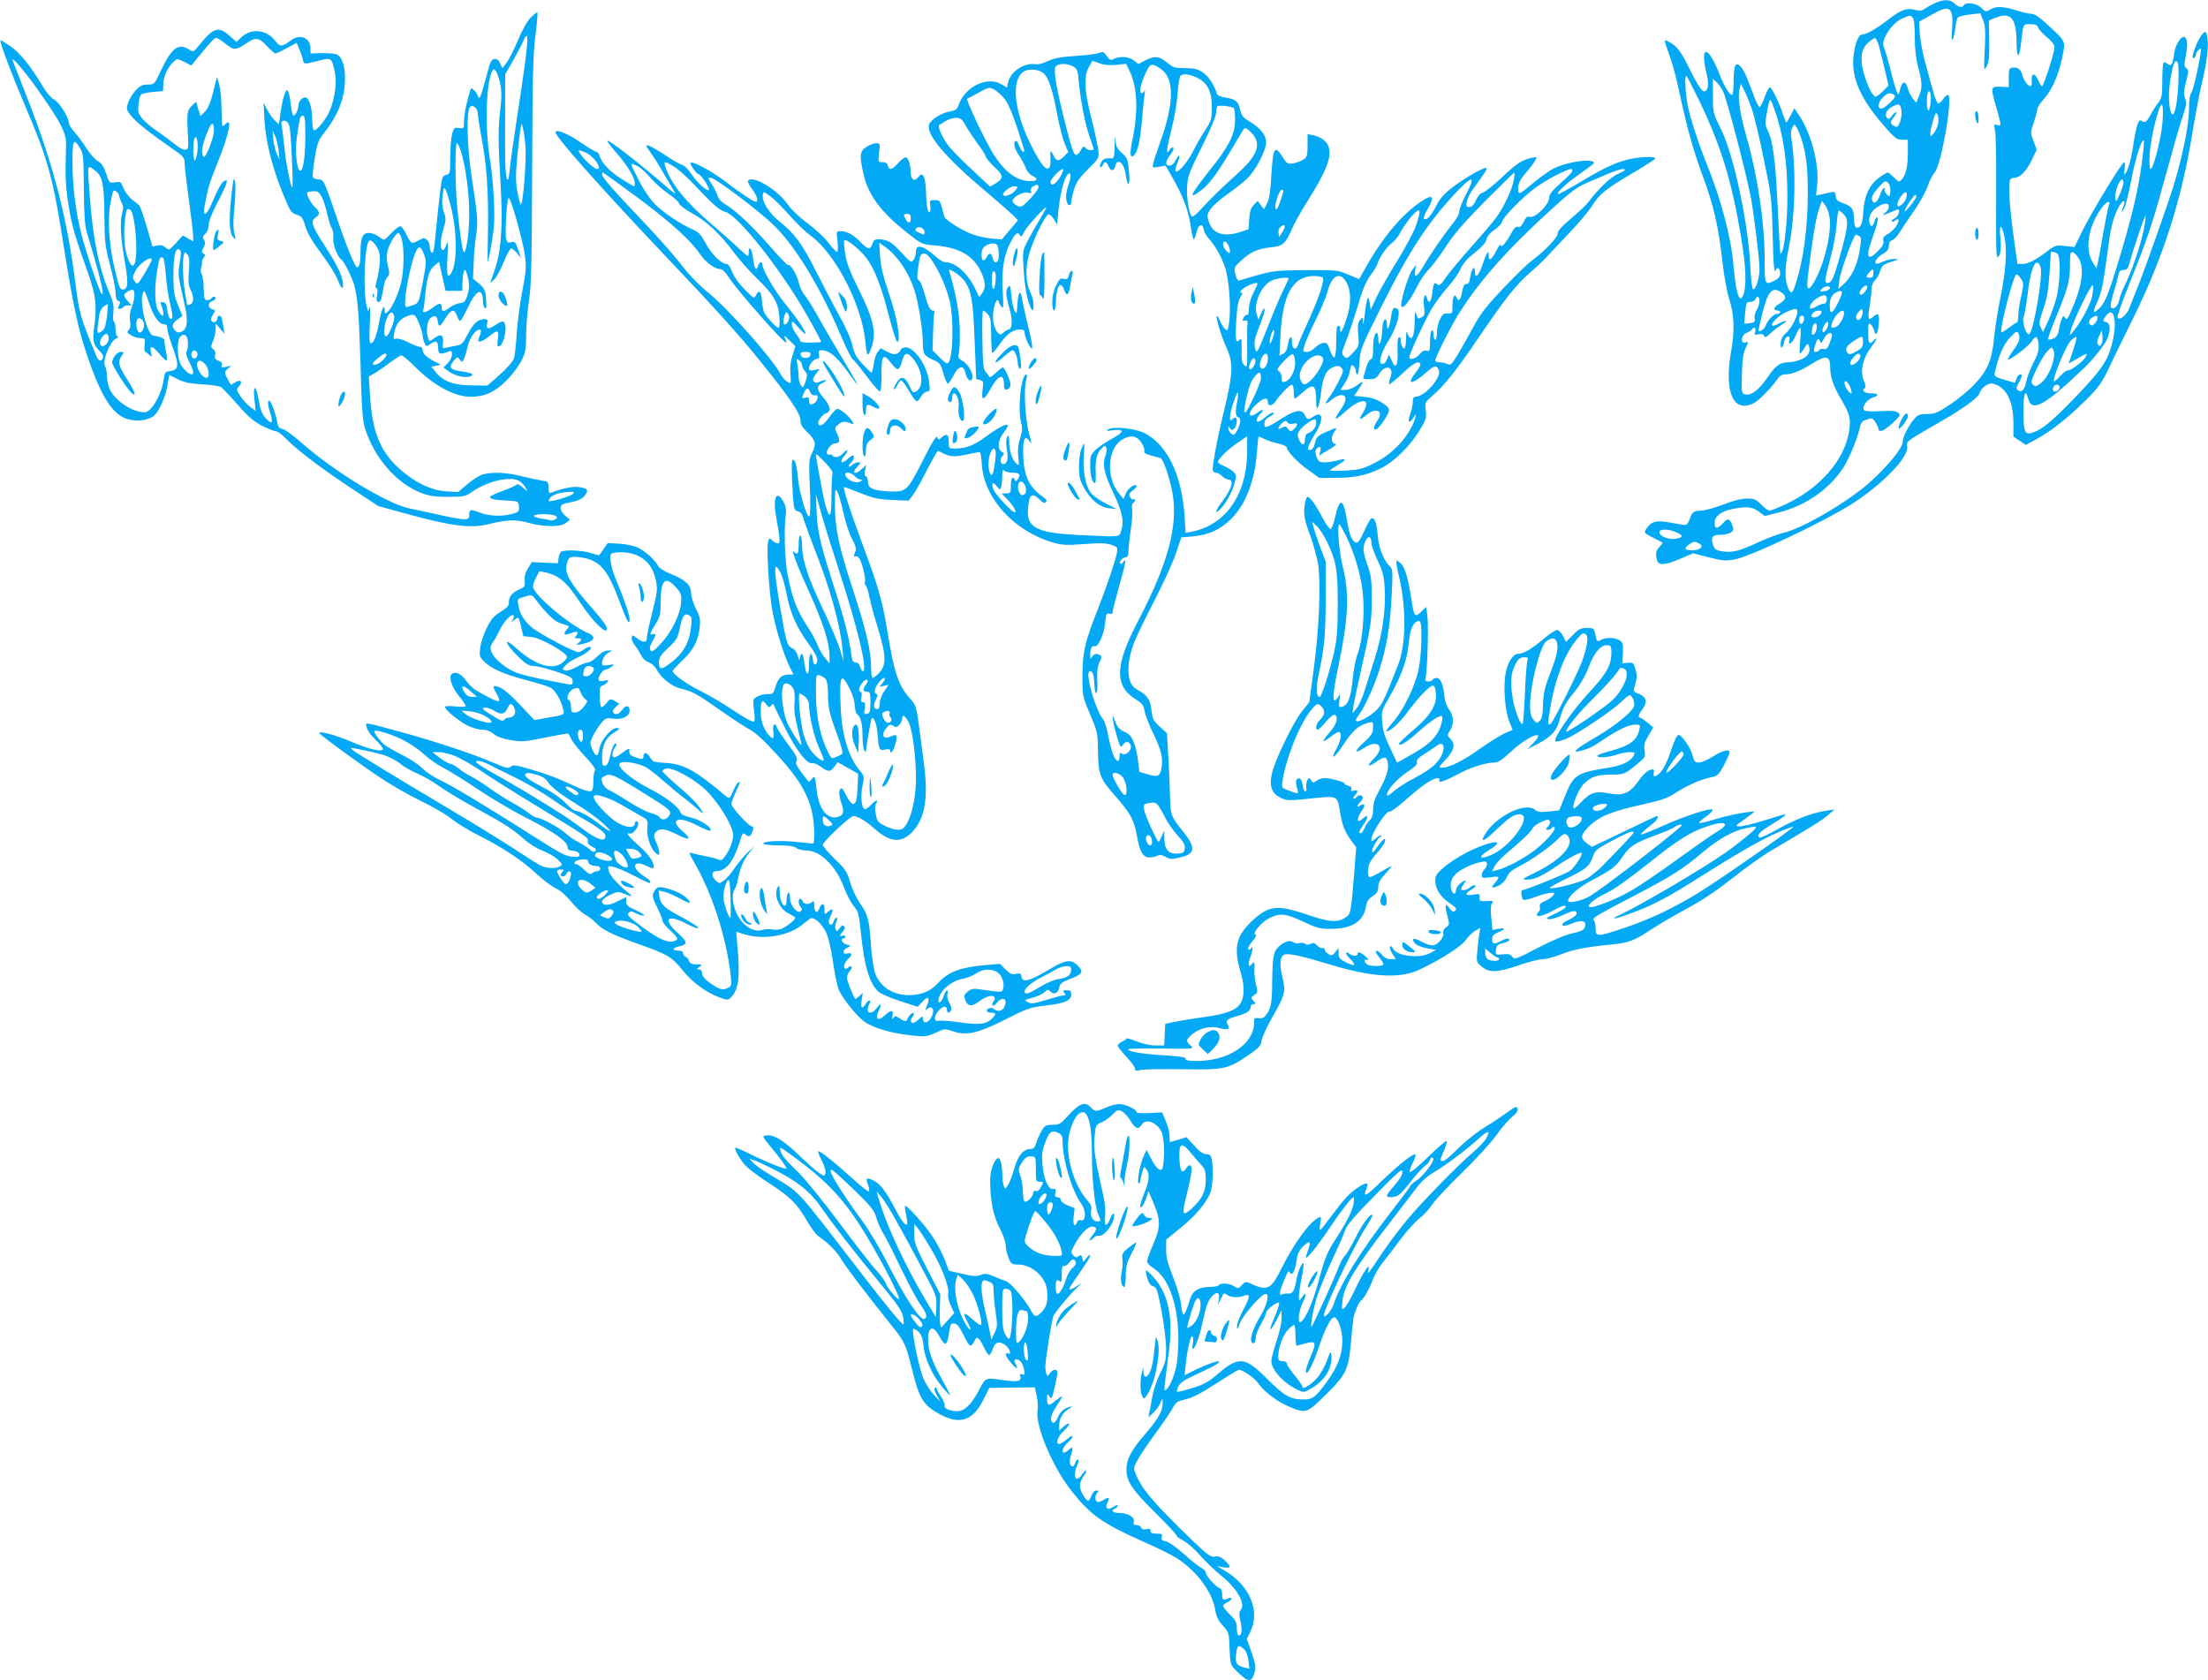 <?xml version="1.0" standalone="no"?>
<!DOCTYPE svg PUBLIC "-//W3C//DTD SVG 20010904//EN"
 "http://www.w3.org/TR/2001/REC-SVG-20010904/DTD/svg10.dtd">
<svg version="1.0" xmlns="http://www.w3.org/2000/svg"
 width="1280pt" height="974pt" viewBox="0 0 1280 974"
 preserveAspectRatio="xMidYMid meet">
<g transform="translate(0,974) scale(0.1,-0.1)"
fill="#03a9f4" stroke="none">
<path d="M11215 9721 c-22 -10 -48 -25 -59 -33 -14 -11 -27 -12 -56 -5 -47 13
-81 0 -158 -60 -63 -49 -123 -83 -147 -83 -21 0 -42 -52 -50 -126 -14 -122 40
-247 175 -401 64 -74 76 -83 106 -83 l34 0 0 -73 c0 -80 -11 -131 -35 -157
-15 -17 -18 -16 -45 11 -16 16 -32 29 -37 29 -5 0 -28 -14 -50 -30 -56 -41
-86 -106 -91 -195 -4 -71 -14 -95 -38 -95 -9 0 -14 13 -15 38 -2 69 -11 85
-59 102 -37 13 -46 20 -48 44 -3 24 -7 27 -29 21 -14 -3 -39 -9 -55 -12 l-30
-6 6 59 c14 117 -33 297 -103 403 l-29 44 -21 -42 c-12 -22 -23 -41 -25 -41
-3 0 -12 24 -22 53 -19 60 -59 143 -73 151 -4 3 -18 -21 -30 -54 -12 -33 -26
-60 -30 -60 -5 0 -18 25 -30 55 -11 30 -30 79 -42 109 -25 65 -55 98 -69 76
-6 -8 -10 -50 -10 -92 0 -43 -4 -78 -9 -78 -15 0 -46 50 -71 115 -68 176 -118
179 -76 5 8 -33 10 -64 5 -78 -17 -46 -39 -23 -104 108 -51 103 -74 134 -119
157 -33 17 -34 25 7 -93 14 -38 35 -117 47 -175 52 -238 81 -344 138 -501 68
-184 93 -295 117 -503 8 -79 26 -175 40 -220 29 -94 32 -179 10 -305 -41 -235
14 -358 133 -296 30 15 107 94 136 139 13 19 27 27 47 27 36 0 88 21 149 59
86 55 109 51 110 -19 0 -56 19 -110 61 -181 53 -88 60 -117 48 -191 -27 -165
-167 -326 -365 -420 -45 -21 -88 -38 -96 -38 -8 0 -29 16 -48 35 -30 31 -40
35 -82 35 -32 0 -81 -12 -139 -35 -50 -19 -108 -35 -129 -35 -41 0 -52 -9 -67
-55 -6 -16 -16 -29 -24 -28 -8 0 -47 7 -87 14 -81 15 -110 7 -139 -38 -14 -21
-12 -23 39 -49 29 -14 54 -28 56 -29 2 -2 -6 -13 -17 -24 -22 -22 -25 -40 -15
-78 9 -32 46 -30 135 8 l74 32 92 -24 c81 -20 98 -22 152 -11 85 15 498 210
664 313 185 115 348 283 333 343 -7 27 -3 29 209 151 118 68 202 130 210 154
10 34 52 64 79 57 75 -19 116 -97 118 -223 l0 -84 36 -24 36 -24 55 30 c84 44
186 124 287 224 82 81 96 101 144 200 28 61 92 191 141 290 167 341 272 665
334 1038 19 117 46 258 59 314 30 120 41 217 32 268 -6 31 -9 35 -22 24 -32
-26 -83 -162 -55 -145 6 4 11 13 11 20 0 8 7 19 15 26 8 7 15 11 15 9 -1 -41
-42 -234 -54 -250 -11 -17 -16 -46 -16 -99 0 -88 -34 -260 -84 -428 -36 -120
-173 -506 -218 -617 -14 -33 -32 -81 -42 -106 -15 -42 -54 -77 -69 -62 -7 6
16 70 102 286 79 200 104 276 190 592 33 121 71 252 85 292 21 61 23 77 13
103 -9 24 -8 43 6 97 15 59 16 67 2 77 -13 9 -14 20 -5 65 12 67 12 92 0 111
-17 25 -58 -31 -66 -89 -8 -65 -17 -79 -38 -61 -9 7 -20 10 -24 6 -4 -4 -7
-51 -7 -104 0 -89 -3 -100 -26 -132 -15 -19 -34 -49 -43 -67 -20 -39 -33 -48
-50 -34 -19 16 -32 -26 -51 -152 -13 -85 -36 -157 -50 -157 -2 0 -1 16 2 35 3
19 2 35 -3 35 -13 0 -196 -302 -245 -404 l-43 -88 -54 6 c-52 6 -57 5 -106
-32 -67 -51 -109 -72 -143 -72 l-28 0 -23 168 c-23 166 -31 300 -18 321 4 6
15 11 25 11 31 0 69 39 99 101 l29 61 -18 49 c-19 49 -19 50 1 109 11 33 20
67 20 76 0 9 16 35 36 57 49 53 89 145 109 244 20 97 22 91 -82 187 -48 45
-79 66 -96 66 -14 0 -54 9 -89 20 -76 24 -121 25 -152 4 -23 -14 -26 -13 -50
10 -26 27 -88 36 -101 16 -10 -16 -33 -12 -55 10 -25 25 -63 25 -115 1z m101
-67 c3 -13 3 -55 0 -92 -8 -77 8 -66 19 13 3 28 9 56 13 62 4 6 35 15 70 19
l62 7 16 -39 c13 -32 15 -61 10 -169 -6 -126 -6 -129 11 -100 13 24 16 53 15
148 l-2 118 35 15 c91 38 125 0 125 -141 1 -96 15 -101 26 -8 13 117 11 113
54 113 29 0 40 -5 45 -19 3 -11 26 -36 50 -56 28 -22 45 -45 45 -58 1 -29 -63
-227 -72 -227 -4 0 -14 16 -23 36 -18 44 -41 41 -37 -4 2 -18 -1 -32 -6 -32
-15 0 -40 33 -47 62 -9 35 -28 50 -57 46 -21 -3 -23 -8 -23 -58 l0 -55 -47 2
c-57 3 -59 -3 -29 -106 34 -120 35 -124 10 -116 -20 7 -21 5 -13 -36 5 -24 7
-198 6 -386 -2 -232 0 -343 7 -343 17 0 24 47 17 117 -8 80 8 77 25 -5 15 -75
7 -195 -25 -350 -14 -68 -30 -171 -36 -229 -12 -131 -38 -191 -117 -274 -32
-34 -95 -85 -140 -115 -71 -47 -88 -54 -132 -54 -43 0 -53 -4 -76 -31 -34 -41
-65 -103 -65 -130 0 -36 -87 -142 -194 -238 -130 -114 -388 -265 -499 -290
-27 -6 -92 -31 -145 -55 -114 -52 -148 -60 -207 -52 -37 6 -45 12 -54 37 -15
45 -5 59 43 59 23 0 51 6 61 14 16 12 17 17 6 45 -16 38 -25 39 -55 6 -31 -33
-46 -32 -46 4 0 38 35 66 101 80 80 17 118 14 156 -15 l33 -25 80 20 c159 40
298 137 379 265 35 57 81 169 95 237 3 15 14 29 23 32 10 2 25 8 33 11 11 4
22 -4 35 -26 10 -18 17 -35 15 -38 -3 -3 3 -6 12 -8 10 -2 39 17 68 44 48 45
50 49 33 62 -13 10 -39 13 -98 9 -45 -3 -87 -2 -95 3 -23 14 8 62 48 76 39 12
32 24 -14 24 -34 0 -55 17 -35 29 8 6 7 18 -5 47 -22 53 -5 127 42 190 20 25
33 48 31 50 -2 3 -10 -2 -17 -11 -23 -27 -30 -16 -30 46 0 52 2 60 14 50 8 -7
17 -24 21 -38 9 -38 23 -16 27 45 3 55 -4 62 -34 35 -28 -25 -32 -10 -19 66 6
39 11 83 11 99 0 16 8 36 18 46 11 9 25 33 31 54 11 34 19 40 64 54 47 15 49
16 20 17 -18 1 -48 -7 -68 -16 -19 -9 -37 -14 -40 -11 -11 11 8 38 41 57 25
15 34 27 34 47 0 16 6 28 18 31 10 2 30 23 44 46 15 23 53 81 86 128 33 47 67
110 77 140 10 30 28 65 40 79 40 43 109 450 77 450 -6 0 -19 -11 -28 -25 -9
-14 -21 -25 -28 -25 -6 0 -21 37 -33 83 -13 45 -33 123 -47 172 -13 50 -25
119 -27 155 l-4 64 75 42 c81 45 104 45 116 -2z m-228 -16 c8 -8 12 -48 12
-112 0 -68 7 -126 20 -176 24 -91 25 -120 4 -168 l-15 -37 -20 23 c-10 13 -24
41 -30 63 -14 45 -33 39 -45 -13 -6 -28 -7 -30 -17 -12 -6 10 -23 69 -38 132
-16 62 -33 120 -38 129 -20 36 43 137 103 164 49 22 49 22 64 7z m-194 -170
c7 -29 23 -91 34 -138 l20 -85 -31 -32 c-17 -18 -37 -33 -44 -33 -16 0 -46 59
-68 134 -24 83 -16 142 24 178 17 15 36 28 41 28 5 0 16 -24 24 -52z m1734
-215 c-6 -119 -23 -197 -39 -172 -16 27 -20 110 -9 185 15 98 27 131 42 116 7
-7 9 -50 6 -129z m-2778 -95 c124 -258 187 -460 240 -773 32 -186 37 -303 15
-357 -21 -52 -42 13 -56 175 -14 165 -72 383 -159 597 -45 112 -92 257 -106
328 -14 74 -19 172 -8 172 3 0 36 -64 74 -142z m141 47 c24 -55 134 -478 159
-610 19 -106 50 -358 50 -413 0 -55 -23 -127 -38 -118 -5 3 -12 61 -15 128
-11 251 -97 655 -172 803 -44 89 -45 92 -45 189 l0 99 21 -19 c12 -10 30 -37
40 -59z m166 -100 c13 -38 44 -168 68 -288 43 -206 46 -227 51 -429 5 -196 9
-243 21 -210 7 19 23 3 23 -23 0 -17 -9 -29 -30 -40 -59 -30 -60 -28 -60 113
0 223 -39 484 -106 722 -38 131 -52 229 -39 277 l7 28 20 -40 c11 -21 31 -71
45 -110z m1035 88 c5 -29 -4 -93 -13 -93 -5 0 -9 25 -9 55 0 51 14 76 22 38z
m-213 -2 c12 -8 8 -16 -21 -45 -20 -20 -43 -36 -52 -36 -24 0 -19 37 9 65 26
27 41 30 64 16z m-691 -88 c50 -143 73 -298 74 -498 0 -139 -16 -296 -32 -325
-5 -8 -10 -13 -10 -10 -1 3 -7 129 -15 280 -13 271 -28 377 -60 440 -12 23
-13 40 -4 87 11 63 16 83 22 83 3 0 14 -26 25 -57z m735 -5 c2 -18 -1 -48 -9
-66 -12 -29 -16 -32 -34 -22 -25 13 -25 21 1 54 11 14 16 26 11 26 -5 0 -16
-10 -25 -22 -11 -18 -18 -20 -27 -12 -18 18 -3 50 32 67 39 19 44 16 51 -25z
m1514 -57 c-5 -90 -53 -281 -70 -281 -6 0 -8 33 -5 88 5 93 55 295 71 285 6
-3 7 -44 4 -92z m-1301 -16 c-4 -19 -15 -44 -26 -57 -19 -22 -19 -22 -20 -2 0
11 7 45 16 74 13 45 18 51 26 36 5 -10 7 -33 4 -51z m-793 -90 c28 -88 37
-165 37 -315 0 -194 -24 -379 -67 -515 -21 -69 -30 -75 -48 -32 -20 49 -19
116 5 233 37 177 43 457 15 630 -5 26 -3 50 5 64 11 21 12 21 24 3 7 -10 20
-40 29 -68z m1977 -112 c-21 -176 -63 -351 -151 -637 -48 -156 -69 -206 -100
-234 -36 -34 -40 -26 -14 31 28 61 37 104 60 278 21 162 31 203 61 267 25 52
52 65 34 16 -14 -36 -12 -43 4 -14 8 14 26 88 41 165 24 128 61 243 73 231 2
-3 -1 -49 -8 -103z m-110 -142 c0 -11 -10 -41 -22 -68 -21 -46 -22 -47 -26
-19 -4 30 24 106 40 106 4 0 8 -9 8 -19z m-1361 -5 c7 -8 11 -29 9 -47 -3 -31
-4 -32 -21 -15 -9 10 -15 22 -12 27 4 5 2 9 -4 9 -5 0 -16 -19 -23 -42 -16
-46 -41 -57 -46 -21 -2 14 10 36 34 62 40 45 46 48 63 27z m102 -83 c-4 -14
-17 -33 -29 -41 -20 -13 -22 -13 -22 5 0 24 38 75 50 68 5 -3 5 -17 1 -32z
m59 9 c0 -12 -63 -92 -68 -87 -6 5 51 94 61 95 4 0 7 -4 7 -8z m-504 -120 c13
-87 -27 -261 -84 -367 -15 -27 -31 -49 -37 -47 -13 3 -11 26 13 207 22 159 35
224 53 271 l11 29 18 -23 c10 -13 22 -44 26 -70z m1620 71 c-4 -9 -18 -79 -32
-157 -13 -78 -28 -157 -32 -176 l-8 -35 -19 29 c-52 78 -30 216 51 324 26 34
51 44 40 15z m-1276 -12 c0 -10 -10 -26 -22 -35 -25 -19 -13 -16 45 9 38 16
38 16 35 -7 -2 -12 -13 -28 -25 -34 -13 -6 -20 -14 -16 -17 3 -4 12 -2 20 5
22 18 26 2 7 -31 -10 -16 -32 -37 -49 -47 -25 -13 -31 -22 -27 -40 3 -17 -5
-33 -31 -59 -62 -62 -73 -38 -33 74 31 87 38 121 27 121 -5 0 -12 -11 -15 -25
-7 -29 -22 -33 -28 -7 -8 32 8 67 41 89 42 28 71 30 71 4z m-260 -46 c28 -30
25 -66 -25 -244 -36 -128 -47 -151 -72 -151 -18 0 -16 14 21 155 15 55 30 137
33 183 3 45 9 82 13 82 3 0 17 -11 30 -25z m1736 -94 c-18 -86 -71 -243 -110
-318 -13 -27 -27 -62 -30 -80 -8 -37 -32 -61 -47 -46 -6 6 -3 32 10 74 11 35
24 82 29 104 6 33 12 40 32 40 19 0 26 7 35 40 22 84 90 282 93 274 2 -5 -3
-45 -12 -88z m-1647 -30 c12 -8 12 -21 2 -81 -13 -84 -46 -153 -91 -195 l-33
-30 6 51 c6 51 83 264 96 264 3 0 12 -4 20 -9z m1149 -103 c19 -19 15 -173 -7
-255 -10 -39 -32 -99 -48 -134 l-30 -64 -13 27 c-11 24 -9 37 15 105 21 60 29
107 36 203 4 69 8 126 8 128 2 7 29 0 39 -10z m124 -28 c29 -53 20 -142 -25
-254 -41 -100 -45 -106 -57 -86 -7 11 -11 9 -19 -11 -5 -13 -13 -41 -16 -62
-4 -27 -13 -41 -31 -49 -13 -6 -27 -9 -30 -5 -3 3 11 45 31 94 81 195 95 243
95 331 0 72 2 83 16 80 9 -2 25 -19 36 -38z m-222 -51 c14 -51 -43 -378 -67
-386 -17 -6 -44 76 -32 99 5 10 16 72 24 138 14 118 36 185 58 177 6 -2 14
-14 17 -28z m-970 -34 c0 -18 -5 -25 -20 -25 -24 0 -25 8 -3 32 21 23 23 23
23 -7z m856 -31 c16 -24 16 -30 1 -102 -10 -43 -17 -94 -17 -115 0 -20 -4 -37
-9 -37 -4 0 -25 -14 -46 -30 -21 -17 -40 -28 -42 -26 -14 14 70 336 87 336 5
0 17 -12 26 -26z m413 -99 c-9 -47 -65 -152 -109 -205 l-22 -25 7 30 c11 50
120 274 127 262 3 -7 2 -34 -3 -62z m-1312 32 c-16 -25 -37 -34 -37 -16 0 18
31 50 42 43 5 -3 3 -15 -5 -27z m-209 11 c-3 -7 -17 -15 -33 -16 -25 -3 -27
-2 -16 12 16 19 55 22 49 4z m-280 -24 c31 -22 27 -41 -13 -65 -34 -20 -39
-39 -9 -39 8 0 14 -4 14 -10 0 -5 -9 -10 -19 -10 -20 0 -56 -38 -66 -70 -5
-16 -33 -35 -40 -28 -2 2 7 45 20 96 34 136 59 164 113 126z m327 -59 c-27
-56 -44 -69 -47 -37 -5 56 10 88 47 102 30 11 30 -5 0 -65z m-65 20 c0 -16 -6
-25 -16 -25 -9 0 -29 -8 -45 -17 -15 -9 -31 -14 -35 -11 -10 11 15 47 44 62
39 22 52 19 52 -9z m-390 -10 c0 -14 -7 -37 -16 -50 -9 -14 -14 -36 -12 -49 4
-21 0 -25 -26 -29 -17 -3 -32 -4 -33 -3 -1 1 1 29 4 64 5 57 8 62 30 62 13 0
26 7 29 15 10 24 24 17 24 -10z m220 -62 c-1 -31 -36 -98 -66 -123 -20 -17
-30 -36 -31 -58 -3 -40 12 -34 20 8 4 17 13 30 21 30 9 0 12 -7 9 -20 -10 -39
18 -20 37 25 11 25 22 45 26 45 4 0 4 -34 0 -75 -4 -41 -4 -75 -1 -75 3 0 14
14 25 32 16 26 20 29 26 15 13 -34 -4 -64 -46 -81 -22 -9 -54 -16 -70 -16 -51
0 -75 -17 -123 -87 -50 -73 -95 -108 -130 -99 -21 5 -22 9 -19 118 2 84 8 123
22 151 17 37 17 38 -1 32 -31 -10 -26 43 5 55 13 5 27 14 31 19 12 20 27 12
20 -10 -6 -19 -4 -21 20 -17 18 4 28 1 32 -9 4 -11 13 -8 37 15 17 17 47 39
66 51 19 11 29 21 22 21 -8 0 -27 -8 -43 -17 -15 -9 -32 -14 -35 -10 -12 11
37 58 81 78 51 23 65 23 65 2z m370 -33 c-12 -22 -30 -19 -30 5 0 7 8 21 18
31 15 16 17 16 20 1 2 -9 -2 -25 -8 -37z m-230 32 c0 -14 -23 -32 -42 -32 -21
0 -23 11 -6 28 13 13 48 16 48 4z m130 -7 c0 -25 -27 -72 -45 -79 -29 -11 -34
-6 -24 23 18 51 69 92 69 56z m1564 -17 c11 -43 6 -102 -15 -177 -26 -92 -67
-148 -229 -315 -119 -122 -172 -165 -227 -184 -45 -15 -53 3 -53 127 0 102 12
131 28 69 21 -81 97 -38 330 185 46 44 115 131 127 161 22 52 20 92 -6 99 -20
5 -20 7 -4 31 21 32 41 33 49 4z m-1796 -20 c-5 -32 -28 -35 -28 -4 0 17 5 26
16 26 10 0 14 -7 12 -22z m1702 10 c-1 -21 -28 -51 -39 -43 -17 10 -13 33 7
44 23 14 32 13 32 -1z m-1573 -69 c-22 -31 -31 -5 -10 28 14 21 19 23 21 10 2
-9 -3 -26 -11 -38z m-55 10 c-3 -25 -18 -46 -27 -37 -3 2 -2 19 1 37 8 36 30
36 26 0z m1172 -72 c-3 -12 -19 -40 -35 -61 -16 -22 -29 -44 -29 -49 0 -15
123 78 139 105 21 37 35 30 39 -20 2 -32 -5 -58 -32 -109 -19 -38 -37 -87 -41
-110 -7 -43 -29 -63 -49 -43 -8 8 -6 20 7 41 19 35 22 49 7 49 -6 0 -15 -11
-20 -25 l-9 -24 -53 15 c-69 21 -69 21 -62 52 20 90 49 156 86 195 35 37 41
40 49 24 6 -9 7 -27 3 -40z m478 -22 c-7 -13 -11 -14 -19 -3 -8 10 -7 22 5 48
l16 35 4 -32 c2 -18 -1 -40 -6 -48z m-1562 51 c0 -7 -7 -29 -15 -49 -11 -27
-19 -34 -34 -30 -10 2 -22 0 -25 -6 -4 -6 -13 -11 -21 -11 -10 0 -12 7 -5 30
13 46 22 57 30 34 6 -17 9 -15 24 14 17 32 46 44 46 18z m180 -38 c0 -28 -6
-37 -39 -55 -34 -19 -41 -20 -51 -8 -17 21 -7 40 37 69 50 32 53 32 53 -6z
m1216 -55 l-24 -71 49 29 c59 34 63 35 49 9 -13 -25 -90 -82 -103 -77 -6 2
-25 -13 -43 -32 -18 -20 -34 -34 -37 -31 -10 13 68 204 96 233 17 18 32 27 34
22 2 -6 -8 -43 -21 -82z m-115 -61 c-15 -58 -46 -108 -78 -129 -21 -14 -26
-14 -39 -2 -12 13 -9 24 22 89 19 41 47 88 62 103 26 28 27 28 36 7 7 -14 6
-37 -3 -68z m-1118 42 c9 -10 -10 -42 -33 -54 -28 -15 -33 4 -9 34 21 26 31
31 42 20z m-58 -186 c7 -18 11 -35 9 -37 -7 -7 -31 22 -39 47 -10 35 14 27 30
-10z m1215 -3 c0 -16 -27 -32 -37 -22 -3 4 -3 13 0 22 8 20 37 20 37 0z
m-2225 -839 c45 -19 44 -32 -1 -39 -41 -7 -94 15 -94 38 0 20 49 20 95 1z
m136 -67 c30 -16 5 -39 -42 -39 -44 0 -49 12 -17 34 27 19 33 19 59 5z"/>
<path d="M11450 9073 c0 -15 5 -35 10 -43 7 -11 10 -6 10 22 0 20 -4 40 -10
43 -6 4 -10 -6 -10 -22z"/>
<path d="M11450 8385 c0 -19 5 -35 10 -35 6 0 10 16 10 35 0 19 -4 35 -10 35
-5 0 -10 -16 -10 -35z"/>
<path d="M11022 7306 c-11 -24 -18 -47 -15 -50 7 -7 53 53 53 70 0 30 -18 20
-38 -20z"/>
<path d="M3077 9639 c-20 -21 -50 -73 -75 -134 -23 -55 -53 -113 -66 -130
l-24 -30 -13 28 c-9 20 -19 27 -33 25 -17 -2 -25 -18 -43 -88 -12 -47 -27 -98
-33 -115 -11 -28 -13 -28 -20 -10 -4 12 -15 27 -24 34 -18 15 -14 22 -40 -76
-9 -35 -16 -82 -16 -106 0 -42 -1 -43 -29 -39 -27 4 -30 1 -40 -34 -6 -22 -11
-82 -11 -135 0 -93 -1 -97 -24 -103 -21 -5 -24 -14 -34 -93 -6 -49 -16 -140
-22 -203 -14 -147 -18 -169 -31 -149 -5 7 -9 24 -9 35 0 12 -7 27 -16 35 -13
11 -21 10 -50 -6 -39 -21 -41 -19 -69 38 -11 22 -26 43 -33 45 -7 2 -30 -14
-51 -37 -21 -23 -41 -41 -45 -41 -4 0 -19 9 -33 20 -14 11 -39 20 -55 20 -36
0 -48 -28 -48 -110 0 -61 -7 -90 -20 -90 -12 0 -65 131 -126 313 -66 192 -68
197 -100 197 -13 0 -27 6 -30 14 -3 8 2 58 11 111 14 86 21 103 56 148 80 100
119 203 119 310 0 80 -19 132 -52 143 -12 4 -51 6 -85 6 l-63 -2 0 29 c0 61
-60 87 -112 48 -54 -40 -65 -40 -93 -3 -49 65 -140 74 -196 20 l-28 -27 -41
36 c-63 57 -92 48 -177 -57 -31 -38 -32 -39 -57 -23 -61 40 -101 10 -164 -124
-37 -79 -37 -79 -76 -79 -31 0 -44 -7 -71 -35 -17 -20 -37 -52 -43 -73 -11
-34 -9 -39 17 -72 30 -38 113 -104 235 -188 68 -47 76 -55 76 -85 0 -17 11
-115 25 -216 14 -101 25 -196 25 -212 l0 -28 -30 17 -30 17 -40 -44 c-39 -42
-41 -43 -60 -26 -13 12 -28 16 -48 12 l-28 -6 -34 116 c-18 63 -38 119 -44
124 -6 5 -25 20 -42 34 -18 14 -39 43 -48 64 -14 37 -17 40 -49 34 -33 -5 -33
-4 -52 52 -15 42 -27 61 -48 71 -15 8 -44 41 -64 72 -20 31 -51 74 -70 95 -18
20 -33 43 -33 50 0 34 -52 119 -84 138 -21 12 -50 46 -74 88 -65 109 -127 185
-183 224 -29 20 -54 35 -56 34 -7 -7 59 -184 139 -372 138 -323 164 -418 227
-820 55 -346 83 -478 136 -635 81 -240 149 -347 237 -370 51 -14 109 -8 144
15 32 21 71 105 85 182 l10 59 50 -24 c37 -19 71 -26 141 -30 51 -2 100 -10
110 -16 9 -7 53 -53 97 -103 62 -71 95 -98 142 -122 34 -17 70 -31 79 -31 9 0
32 -16 51 -36 63 -66 192 -165 367 -282 l174 -115 156 -43 c260 -72 377 -88
477 -64 119 29 160 30 236 10 97 -26 189 -26 220 -1 l23 18 -27 23 c-15 13
-27 33 -27 46 0 18 9 23 60 33 44 9 65 19 80 38 25 32 17 43 -37 50 -34 4 -97
-9 -155 -32 -15 -6 -18 -1 -18 28 0 34 -2 36 -42 42 -24 4 -77 15 -120 26 -84
21 -164 24 -219 9 -19 -5 -59 -31 -89 -56 l-54 -46 -71 4 c-87 6 -184 53 -272
133 -110 100 -155 213 -168 422 l-7 111 28 15 c16 9 56 36 89 61 33 25 66 46
72 46 7 0 42 -29 78 -65 111 -111 230 -175 325 -175 78 0 140 28 205 93 34 34
73 87 88 116 24 48 27 67 27 150 0 53 8 143 17 201 13 88 16 213 18 755 2 533
5 673 19 779 9 71 14 131 11 134 -2 3 -19 -11 -38 -29z m-31 -245 c-8 -66 -31
-220 -50 -344 -19 -124 -38 -256 -41 -295 -7 -62 -9 -67 -18 -45 -7 16 -11
123 -9 312 l1 288 45 78 c24 43 52 95 61 117 26 57 28 28 11 -111z m-1746 98
c55 -45 65 -45 122 -7 60 42 78 40 129 -16 20 -21 41 -39 46 -39 5 0 35 14 66
31 l57 31 14 -34 c8 -19 18 -46 21 -61 8 -32 3 -31 88 -10 79 21 80 20 98 -65
13 -62 0 -154 -30 -225 -22 -51 -79 -120 -92 -111 -5 3 -9 29 -9 57 0 65 -16
123 -35 131 -19 7 -45 -20 -45 -45 0 -24 -17 -59 -29 -59 -4 0 -11 27 -15 61
-3 33 -10 68 -15 77 -8 15 -11 13 -21 -13 -7 -16 -17 -63 -23 -103 l-10 -73
-23 22 c-13 12 -33 40 -45 63 l-21 41 5 -100 c7 -123 43 -268 105 -423 44
-107 49 -116 81 -126 27 -9 36 -19 46 -51 17 -59 39 -97 111 -193 35 -48 72
-108 82 -134 20 -56 37 -63 29 -12 -8 48 -35 102 -108 215 -73 114 -80 137
-51 157 28 19 28 33 -2 61 -24 22 -53 78 -45 85 5 5 30 9 51 7 23 -1 45 -45
64 -128 8 -37 21 -77 28 -88 7 -11 11 -36 8 -56 -4 -36 25 -110 48 -124 14 -9
65 -112 74 -150 21 -85 27 -167 36 -455 6 -249 12 -327 25 -370 54 -174 185
-325 331 -379 42 -16 78 -21 152 -21 91 0 100 2 140 30 101 68 238 95 282 55
12 -11 27 -29 32 -40 8 -15 3 -13 -20 8 -16 16 -33 24 -36 19 -3 -6 -40 -22
-81 -37 -41 -15 -75 -31 -75 -36 0 -12 33 -18 105 -21 59 -3 60 -3 63 -34 3
-28 0 -32 -36 -42 -58 -17 -135 -15 -191 7 -55 21 -61 19 -61 -16 0 -19 -5
-23 -32 -23 -18 0 -82 12 -143 26 -60 13 -134 30 -164 35 -133 26 -438 211
-639 387 -42 38 -89 72 -103 75 -21 5 -28 14 -32 39 -2 18 -13 57 -24 86 -26
69 -41 42 -17 -30 20 -61 11 -73 -26 -32 -21 24 -31 50 -40 103 -15 92 -35 96
-25 5 l7 -66 -31 23 c-17 12 -42 40 -57 62 -24 36 -24 40 -9 57 25 27 10 44
-21 24 -13 -9 -26 -15 -27 -13 -39 69 -40 73 -17 91 l22 18 -31 -6 c-26 -6
-30 -4 -25 10 4 11 -2 19 -19 25 -20 8 -24 15 -20 32 4 14 0 26 -10 34 -16 11
-16 16 -2 48 8 20 15 51 15 69 l1 33 25 -30 25 -30 -6 40 c-4 22 -8 46 -10 53
-6 17 -25 15 -25 -2 0 -20 -19 -31 -32 -18 -8 8 -6 19 6 37 17 26 17 27 -3 32
-27 7 -27 40 -1 48 11 3 20 11 20 16 0 12 -17 12 -25 -1 -3 -5 -14 -10 -24
-10 -16 0 -19 9 -20 65 0 36 -6 75 -12 86 -6 11 -7 28 -3 37 4 9 6 23 5 30 -1
8 3 20 10 29 10 12 10 16 -1 23 -12 7 -12 13 0 35 11 20 11 30 3 45 -10 14 -8
21 8 36 11 10 19 30 19 50 0 20 18 68 46 121 26 48 50 100 55 115 7 25 5 27
-10 19 -18 -10 -33 -37 -75 -133 -29 -67 -50 -77 -41 -20 17 100 28 140 75
255 68 171 89 270 48 229 -7 -7 -14 -12 -18 -12 -3 0 -5 44 -6 98 0 53 -6 117
-13 142 l-13 45 -22 -88 c-16 -62 -30 -96 -48 -114 l-26 -26 -13 42 -12 42
-26 -25 c-27 -28 -29 -43 -21 -181 3 -63 2 -70 -16 -73 -11 -2 -37 12 -59 31
-22 18 -68 52 -101 75 -34 22 -74 56 -89 74 -23 28 -27 39 -22 81 2 26 9 53
14 58 6 6 37 13 69 16 l59 5 2 45 c2 45 26 95 62 127 18 17 21 16 60 -3 l40
-21 38 47 c76 92 95 113 107 113 6 0 27 -13 46 -28z m-1059 -303 c111 -159
142 -221 142 -279 -1 -25 -2 -92 -3 -150 -1 -68 6 -145 19 -221 20 -116 35
-167 112 -384 45 -129 52 -188 35 -312 -11 -75 -4 -105 31 -137 16 -15 24 -30
20 -40 -9 -23 -26 -20 -37 7 -94 227 -100 248 -121 412 -49 392 -131 708 -286
1100 -41 105 -77 197 -80 205 -10 33 87 -83 168 -201z m2659 65 c8 -40 9 -78
1 -142 -14 -113 -14 -194 1 -440 14 -241 4 -389 -36 -502 l-25 -72 24 22 c13
12 38 58 55 101 18 43 37 79 43 79 6 0 21 -12 34 -27 l23 -28 -16 48 c-15 43
-19 48 -40 43 -19 -5 -25 -2 -30 20 -8 31 4 226 14 236 11 11 83 -244 95 -333
9 -68 7 -92 -16 -210 -14 -74 -28 -185 -32 -247 -3 -61 -11 -125 -16 -141 -6
-16 -42 -58 -82 -93 l-71 -63 -90 1 c-105 0 -169 24 -211 78 l-25 31 28 5 27
6 -35 18 c-49 26 -70 46 -70 68 0 10 -7 18 -18 18 -9 0 -39 12 -66 26 -27 14
-57 23 -68 21 -18 -5 -19 -2 -13 31 9 52 31 81 72 98 26 11 38 12 48 4 14 -11
45 -93 45 -116 0 -7 4 -25 10 -39 9 -25 11 -25 32 -11 35 25 48 20 48 -19 0
-38 10 -42 54 -25 24 9 26 7 26 -16 0 -14 -11 -36 -24 -49 l-25 -25 26 -20
c32 -25 90 -41 120 -34 40 10 25 22 -39 31 -70 9 -80 23 -47 63 20 23 22 24
34 6 13 -17 14 -17 24 2 6 11 16 44 22 73 11 50 45 99 70 99 11 0 9 -16 -6
-52 -11 -28 17 -22 60 12 51 41 59 39 51 -16 -4 -34 -3 -45 7 -42 31 11 52
127 26 143 -6 4 -27 -4 -46 -18 -41 -29 -57 -26 -49 9 5 20 3 24 -17 24 -36 0
-65 -27 -97 -90 -25 -49 -34 -58 -62 -63 -18 -3 -45 -9 -59 -12 -24 -6 -25 -5
-21 28 5 45 -12 55 -49 28 -28 -21 -30 -21 -36 -4 -15 35 -7 105 13 120 25 18
38 12 42 -20 5 -37 13 -34 44 18 32 52 52 57 67 15 5 -16 14 -30 18 -30 5 0
25 35 46 79 48 103 86 118 87 34 0 -17 5 -35 11 -39 9 -5 10 10 7 52 -4 51 -9
62 -40 89 l-36 30 4 91 c1 49 8 121 14 159 12 77 10 108 -27 349 -25 167 -30
362 -10 394 14 21 47 -5 47 -36 0 -15 9 -72 19 -127 32 -164 43 -321 40 -534
-2 -111 -3 -201 -2 -201 4 0 25 113 34 185 11 81 0 289 -22 420 -28 172 -21
435 13 499 10 19 11 19 24 1 7 -9 18 -42 24 -71z m-1130 -301 c0 -109 -10
-186 -24 -200 -22 -22 -38 93 -26 185 16 115 20 132 36 132 11 0 14 -23 14
-117z m-92 55 c9 -29 24 -363 16 -355 -10 10 -35 133 -44 220 -6 56 -13 117
-17 135 -4 27 -2 32 15 32 14 0 23 -10 30 -32z m-438 -23 c0 -47 -50 -171 -61
-153 -14 22 -10 54 17 127 27 74 44 84 44 26z m1806 -91 c7 -77 -14 -346 -27
-339 -4 3 -13 37 -20 76 -10 58 -10 96 0 203 7 72 15 145 19 161 l6 30 8 -30
c4 -16 11 -62 14 -101z m-1431 -25 l5 -54 -16 34 c-8 19 -17 57 -20 85 l-4 51
14 -31 c8 -17 17 -56 21 -85z m-471 -10 c-4 -27 -10 -49 -15 -49 -10 0 -12
100 -2 126 12 31 24 -24 17 -77z m-679 20 c18 -31 20 -53 21 -234 1 -147 6
-213 17 -250 76 -252 107 -379 86 -358 -13 13 -92 246 -118 348 -32 127 -51
283 -51 415 0 132 7 144 45 79z m2209 -22 c27 -92 46 -239 46 -354 0 -105 -13
-208 -29 -226 -8 -8 -26 112 -41 268 -12 130 -13 365 -1 365 5 0 16 -24 25
-53z m-2128 -102 c47 -32 58 -78 59 -260 1 -156 4 -180 33 -292 18 -67 32
-140 32 -161 0 -27 5 -42 15 -46 13 -4 14 -10 5 -26 -8 -16 -8 -20 4 -20 8 0
18 5 21 10 3 6 16 10 27 10 l21 0 -21 23 c-12 13 -22 28 -22 35 0 12 31 32 49
32 16 0 13 -54 -5 -100 -11 -27 -14 -54 -10 -80 4 -27 2 -43 -8 -53 -12 -12
-10 -16 14 -30 15 -10 40 -17 55 -17 26 0 27 -2 23 -40 -2 -22 0 -40 4 -40 3
0 14 -8 24 -17 15 -16 16 -15 9 15 -9 43 6 41 48 -8 19 -22 37 -40 42 -40 4 0
4 17 0 38 -4 20 -9 46 -10 57 -1 11 -3 23 -4 27 -1 8 -39 22 -61 22 -35 2 -82
185 -63 243 9 26 11 23 37 -53 27 -81 58 -124 89 -124 11 0 17 -8 17 -24 0
-14 14 -62 30 -107 39 -106 37 -132 -10 -139 -33 -5 -35 -8 -41 -50 -13 -89
-72 -190 -111 -190 -70 0 -170 66 -202 134 -9 19 -16 53 -16 75 0 23 -5 49
-11 59 -17 27 26 138 60 157 14 8 20 14 14 15 -8 0 -13 15 -13 39 0 22 -4 42
-9 46 -6 3 -7 27 -4 53 4 38 0 61 -22 113 -63 149 -96 312 -115 568 -14 184
-15 176 26 146z m2064 -198 c39 -142 43 -330 9 -394 -24 -45 -31 -23 -25 85 4
86 3 101 -6 75 -6 -18 -15 -33 -19 -33 -19 0 -19 52 -1 114 18 59 19 69 5 107
-10 29 -12 59 -7 97 8 65 14 57 44 -51z m-1920 49 c0 -6 7 -23 14 -38 11 -20
12 -36 5 -60 -14 -52 -11 -140 12 -269 24 -140 23 -173 -7 -177 -18 -3 -23 9
-48 115 -34 140 -44 294 -26 385 6 35 14 67 17 71 6 10 33 -12 33 -27z m67
-84 c16 -10 33 -125 33 -222 0 -116 -26 -134 -55 -38 -16 55 -19 129 -9 216 7
53 10 57 31 44z m1572 -169 c16 -56 13 -187 -5 -256 -17 -68 -54 -147 -78
-166 -14 -12 -16 -10 -16 10 0 46 -20 3 -33 -72 -14 -78 -31 -119 -48 -119 -8
0 -9 38 -5 118 3 64 2 106 -2 92 l-8 -25 -7 25 c-24 81 -14 369 14 385 13 9
47 -31 57 -68 9 -34 3 -101 -16 -171 -7 -25 -7 -36 0 -36 7 0 8 -15 4 -40 -5
-31 -3 -40 8 -40 14 0 17 11 31 92 3 21 13 44 21 52 12 13 13 23 4 58 -7 23
-9 60 -6 83 7 41 49 115 66 115 5 0 14 -17 19 -37z m130 -90 c13 -37 12 -52
-8 -160 -23 -118 -24 -120 -55 -131 -18 -7 -36 -12 -41 -12 -22 0 15 219 52
312 19 47 33 45 52 -9z m-1417 -45 c-9 -51 -9 -76 3 -130 8 -38 21 -96 29
-131 17 -80 11 -125 -20 -139 -18 -8 -26 -7 -38 5 -23 23 -20 41 13 65 l29 21
-26 63 c-23 55 -26 77 -27 173 0 114 14 170 38 146 7 -7 7 -28 -1 -73z m53
-49 c-5 -60 -3 -83 9 -107 21 -40 20 -78 0 -86 -9 -4 -18 -5 -19 -4 -1 2 -7
38 -14 81 -12 87 -14 186 -4 213 6 16 7 15 20 -2 11 -14 13 -37 8 -95z m-134
-20 c4 -52 14 -123 23 -159 19 -79 20 -103 4 -98 -7 3 -15 24 -18 49 -4 33
-10 45 -24 47 -14 3 -17 0 -12 -13 24 -65 14 -88 -17 -36 -20 34 -23 131 -6
230 11 73 16 84 32 78 7 -2 14 -40 18 -98z m-81 84 c0 -4 -19 -38 -41 -77 -39
-64 -43 -68 -55 -51 -18 24 -17 29 1 65 23 44 95 92 95 63z m1751 -179 l49 1
1 45 c0 25 4 54 8 65 7 17 10 14 20 -20 14 -50 13 -80 -2 -125 -10 -28 -18
-35 -40 -37 -16 -1 -44 -13 -62 -27 -34 -26 -45 -25 -45 6 0 25 -15 23 -54 -7
-37 -28 -61 -33 -52 -10 3 8 8 46 11 83 9 100 24 150 54 173 l26 21 19 -84 19
-84 48 0z m-2011 -148 c-6 -49 -13 -74 -26 -83 -35 -25 -35 -21 -18 94 3 18
14 39 26 47 12 9 23 15 23 13 1 -1 -1 -33 -5 -71z m1665 3 c7 -22 -31 -119
-47 -119 -17 0 -12 74 8 113 17 32 30 35 39 6z m-1451 -41 c6 -26 -11 -61 -27
-55 -13 4 -22 51 -13 73 7 19 33 7 40 -18z m-204 -93 c0 -24 -31 -51 -44 -38
-11 11 -6 36 10 54 20 23 34 16 34 -16z m454 9 c9 -22 7 -67 -3 -82 -5 -8 1
-31 16 -59 24 -47 29 -73 15 -73 -19 0 -55 35 -68 66 -16 39 -18 117 -4 145
13 23 36 25 44 3z m61 -100 c0 -10 -8 -20 -17 -22 -18 -3 -26 27 -11 42 12 11
28 0 28 -20z m1095 -1 c-1 -16 -36 -50 -58 -55 -31 -8 -28 6 9 36 30 26 49 33
49 19z m-1050 -55 c23 -25 27 -78 7 -78 -28 0 -66 67 -52 90 10 15 22 12 45
-12z m2130 -752 c-15 -14 -131 -48 -139 -40 -2 2 2 10 9 19 15 18 62 33 110
34 30 1 32 -1 20 -13z m-100 -126 c13 -9 13 -11 0 -20 -8 -5 -22 -8 -30 -6 -8
3 -34 8 -58 11 -23 4 -40 11 -36 16 7 12 105 11 124 -1z"/>
<path d="M1340 8594 c-14 -142 -10 -208 14 -232 14 -14 14 -12 5 24 -8 28 -8
71 0 154 6 64 8 130 3 150 -7 29 -10 11 -22 -96z"/>
<path d="M1253 8398 c-12 -15 -24 -108 -14 -108 3 1 19 11 34 24 29 23 29 23
7 29 -19 5 -22 11 -17 36 7 34 5 38 -10 19z"/>
<path d="M1970 7435 c-6 -19 -10 -41 -7 -48 4 -14 37 44 37 68 0 28 -18 16
-30 -20z"/>
<path d="M2890 8027 c0 -13 11 -34 25 -47 28 -27 33 -15 14 39 -13 36 -39 42
-39 8z"/>
<path d="M666 7678 c-9 -12 -16 -30 -16 -39 0 -19 88 -156 114 -178 30 -25 18
10 -29 83 -48 75 -54 99 -29 134 14 21 14 22 -5 22 -11 0 -27 -10 -35 -22z"/>
<path d="M2161 8024 c0 -11 3 -14 6 -6 3 7 2 16 -1 19 -3 4 -6 -2 -5 -13z"/>
<path d="M6359 9430 c-14 -4 -74 -11 -133 -15 -80 -5 -117 -13 -151 -29 -27
-14 -55 -21 -74 -18 -66 9 -145 -44 -158 -109 l-5 -27 -32 19 c-80 49 -209
-11 -247 -115 -10 -29 -19 -36 -48 -41 -54 -9 -114 -47 -125 -77 -20 -56 98
-194 329 -388 77 -65 150 -129 163 -142 l23 -25 -47 -56 -47 -55 -56 5 c-31 2
-81 13 -111 24 -58 20 -158 82 -165 102 -2 7 -9 31 -15 55 -10 38 -14 42 -42
42 -29 0 -30 -1 -25 -35 6 -38 -10 -49 -17 -12 -3 12 -7 57 -8 99 -4 90 -19
116 -46 80 -22 -28 -42 -13 -43 32 -1 44 -13 79 -27 84 -7 2 -26 -12 -44 -32
-36 -41 -53 -45 -61 -16 -3 14 -14 20 -31 20 -26 0 -26 1 -20 55 6 52 6 55
-16 55 -12 0 -38 -9 -56 -21 -40 -24 -43 -50 -18 -159 28 -122 102 -222 259
-344 79 -62 81 -63 157 -69 142 -12 223 -60 267 -157 25 -55 26 -88 5 -119
l-17 -23 -22 45 c-44 93 -116 157 -175 157 -11 0 -37 15 -57 34 -71 63 -113
73 -113 28 0 -16 -6 -37 -14 -48 -14 -18 -17 -16 -73 45 -48 51 -67 64 -100
71 -47 8 -57 4 -67 -27 -10 -32 -27 -29 -67 13 -41 43 -79 64 -114 64 -27 0
-27 0 -20 -60 4 -37 3 -60 -3 -60 -5 0 -28 24 -50 53 -22 30 -76 80 -120 112
-46 34 -94 79 -113 107 -60 88 -210 178 -233 139 -3 -4 8 -26 24 -47 28 -37
39 -74 22 -74 -13 0 -94 54 -183 122 -78 59 -184 116 -196 104 -7 -6 36 -66
47 -66 12 0 60 -71 60 -88 0 -22 -68 37 -101 88 -17 27 -42 51 -54 54 -13 3
-56 28 -96 55 -41 27 -84 52 -97 56 -22 6 -21 4 11 -42 19 -26 54 -82 77 -123
24 -41 50 -86 59 -100 12 -18 2 -13 -34 18 -174 151 -355 291 -355 275 0 -4
27 -39 60 -77 60 -69 100 -137 100 -169 0 -9 -2 -17 -5 -17 -3 0 -36 20 -74
44 -69 44 -113 91 -126 134 -3 12 -12 22 -18 22 -6 0 -48 25 -92 55 -75 52
-145 79 -145 58 0 -26 265 -324 615 -693 307 -324 451 -482 579 -642 161 -199
226 -295 226 -332 0 -24 9 -41 36 -67 52 -50 58 -72 33 -122 -20 -39 -21 -50
-14 -203 4 -97 3 -164 -3 -167 -15 -10 -61 144 -67 230 -5 51 -12 87 -21 94
-12 10 -14 2 -14 -48 0 -33 3 -101 6 -151 6 -84 9 -91 30 -96 17 -5 26 -17 34
-49 7 -23 36 -103 65 -177 89 -225 149 -443 160 -583 l5 -62 -20 70 c-12 39
-57 144 -100 236 -86 179 -120 284 -120 366 0 28 -4 55 -10 58 -6 4 -10 -15
-10 -49 0 -57 -6 -66 -29 -43 -17 16 24 -91 89 -233 83 -183 119 -297 119
-375 l0 -40 -27 32 c-15 17 -34 51 -43 75 -9 24 -39 79 -68 122 -54 83 -84
167 -107 297 -15 85 -19 247 -10 324 5 38 3 58 -11 84 -40 76 -64 30 -44 -84
23 -125 25 -155 11 -155 -8 0 -22 7 -32 16 -16 16 -18 15 -24 -1 -13 -32 4
-309 26 -418 21 -109 66 -250 101 -319 l19 -38 -28 0 c-40 0 -61 -19 -76 -70
-11 -38 -17 -45 -37 -43 -38 2 -87 -17 -91 -35 -2 -9 0 -39 4 -67 4 -27 4 -53
-1 -58 -5 -5 -54 21 -113 61 -57 38 -145 91 -196 116 -86 43 -162 98 -162 116
0 5 25 32 55 61 64 60 92 113 101 190 5 48 3 62 -21 109 -15 30 -28 72 -29 94
-1 46 -32 75 -122 111 -32 13 -62 32 -67 42 -18 34 -72 85 -112 105 -25 13
-67 23 -111 26 l-71 4 -23 -33 c-13 -19 -25 -35 -26 -37 -1 -2 -23 4 -48 12
-48 16 -152 21 -173 8 -6 -4 -13 -21 -15 -37 l-3 -30 -76 3 -76 4 -22 -36
c-15 -24 -22 -48 -19 -72 2 -32 -1 -37 -28 -49 -43 -18 -64 -42 -64 -74 0 -23
-9 -34 -49 -58 -39 -24 -55 -44 -80 -94 -17 -35 -34 -87 -37 -114 -6 -46 -4
-53 22 -79 43 -42 109 -72 240 -107 66 -17 131 -37 145 -45 27 -13 62 -73 74
-126 8 -32 11 -31 -94 -49 l-73 -13 -82 87 c-49 53 -96 93 -118 102 -43 17
-46 10 -18 -39 12 -19 17 -37 12 -40 -8 -5 -67 23 -136 65 -17 10 -42 36 -56
56 -26 38 -63 54 -82 35 -18 -18 1 -76 42 -126 22 -26 40 -53 40 -58 0 -6 -22
-7 -60 -3 -37 4 -60 3 -60 -3 0 -17 77 -80 129 -107 28 -14 67 -25 87 -25 24
0 46 -8 65 -24 19 -16 52 -28 99 -36 65 -11 82 -10 202 15 71 14 131 25 133
23 1 -2 10 -18 19 -36 9 -18 46 -63 82 -101 37 -40 60 -72 54 -76 -5 -3 -10
-31 -10 -61 0 -40 -4 -56 -16 -61 -8 -3 -50 10 -92 30 -105 49 -165 71 -268
101 -76 22 -90 24 -103 12 -14 -12 -28 -9 -106 25 -111 48 -343 125 -535 177
-221 60 -202 57 -194 25 3 -16 26 -47 50 -70 24 -23 44 -48 44 -54 0 -21 -82
-2 -180 40 -86 38 -191 66 -189 52 1 -9 224 -173 354 -259 60 -41 166 -101
235 -135 69 -33 148 -79 175 -102 28 -23 97 -66 155 -95 142 -71 261 -150 340
-225 36 -34 85 -71 110 -83 28 -13 62 -43 90 -77 25 -31 61 -65 80 -75 19 -10
49 -33 65 -50 38 -40 90 -66 240 -120 180 -64 197 -74 269 -162 51 -63 129
-120 203 -148 47 -18 53 -18 68 -4 46 46 56 116 41 286 l-8 97 48 -15 c106
-32 245 -11 324 48 24 18 49 37 56 43 19 14 64 -23 91 -76 15 -29 29 -90 42
-175 10 -72 26 -146 35 -165 29 -59 110 -157 151 -184 55 -36 153 -64 261 -76
88 -10 94 -9 147 14 52 25 56 25 98 10 81 -28 145 -14 304 66 130 66 147 72
235 82 113 13 150 29 150 64 0 20 -5 25 -26 25 -22 0 -25 -2 -14 -15 10 -12 9
-15 -5 -15 -9 0 -54 -12 -100 -26 -71 -22 -87 -24 -107 -13 -22 12 -21 13 26
25 26 7 58 21 70 32 18 18 23 18 34 6 21 -23 46 -12 52 20 4 23 14 32 55 48
83 32 90 44 50 83 -36 37 -70 32 -172 -30 -107 -63 -146 -72 -151 -37 -3 20
-8 22 -32 17 -23 -5 -34 0 -61 26 l-32 32 -81 -7 c-142 -11 -218 -39 -274
-100 -42 -46 -82 -66 -146 -73 -102 -10 -187 36 -221 120 -10 26 -20 91 -26
167 -9 149 -18 179 -64 245 -19 27 -45 81 -56 120 -19 63 -28 77 -90 136 -38
37 -69 74 -69 82 0 18 159 167 178 167 23 0 76 -32 125 -76 85 -76 149 -82
211 -21 78 78 99 198 72 402 -9 66 -22 169 -30 228 -14 100 -17 111 -50 147
-66 73 -94 154 -130 381 -31 190 -54 268 -150 525 -66 178 -110 314 -103 321
2 1 43 -14 92 -34 77 -31 104 -37 186 -41 l96 -4 26 33 c14 19 51 85 82 147
32 62 60 111 64 109 66 -36 82 -38 158 -23 41 9 79 16 83 16 4 0 10 -34 12
-75 13 -194 188 -385 413 -450 48 -14 78 -16 160 -10 121 9 152 8 188 -7 25
-9 27 -15 22 -42 -10 -51 -55 -183 -106 -315 -81 -205 -93 -259 -94 -396 0
-120 0 -120 44 -225 43 -101 45 -109 46 -215 2 -135 10 -157 103 -262 83 -94
107 -137 122 -224 17 -96 36 -129 72 -129 16 0 38 4 48 10 13 7 26 5 47 -7 26
-15 35 -15 89 -2 84 20 87 57 11 151 -67 82 -72 94 -74 198 -1 52 -6 157 -10
233 l-8 137 -42 38 c-37 34 -42 44 -48 97 -8 63 -24 86 -87 120 -56 31 -62
142 -14 269 14 36 68 148 120 248 52 101 108 224 124 273 l30 90 69 6 c91 9
156 38 220 101 84 83 138 222 150 391 3 48 8 87 10 87 2 0 17 -7 33 -15 16 -8
52 -20 80 -26 27 -6 50 -16 50 -23 0 -21 61 -86 125 -131 l63 -45 90 0 c112 0
178 13 262 53 78 36 176 132 233 228 34 57 38 69 32 111 -5 45 -4 47 37 82 70
60 142 150 271 341 152 224 217 306 297 375 35 30 80 72 99 94 20 21 79 84
132 140 53 55 113 127 132 158 41 65 75 92 239 189 64 38 120 74 123 79 8 13
-66 13 -131 1 -84 -16 -155 -48 -294 -131 -73 -44 -136 -78 -138 -75 -10 10
53 66 137 125 82 58 83 59 55 66 -41 10 -156 -12 -214 -41 -27 -13 -84 -54
-127 -90 -69 -58 -78 -63 -81 -44 -6 36 6 64 46 110 21 24 44 55 51 67 12 23
12 24 -21 17 -55 -12 -87 -33 -174 -116 -46 -43 -95 -81 -107 -85 -15 -3 -30
-20 -41 -45 -12 -27 -24 -39 -38 -39 -18 0 -20 4 -14 33 3 17 20 50 36 72 64
87 83 116 77 121 -9 9 -117 -52 -193 -109 -53 -41 -76 -66 -99 -112 -29 -57
-57 -86 -71 -73 -3 4 5 27 20 52 52 89 30 98 -66 26 -100 -76 -203 -203 -293
-364 l-36 -64 -62 26 c-60 26 -68 27 -242 26 -161 -1 -190 -3 -275 -26 -52
-15 -102 -29 -111 -33 -13 -5 -19 3 -27 34 -10 40 -9 41 35 82 54 50 95 67
173 76 69 7 82 19 125 118 14 31 52 97 84 148 111 175 144 261 122 319 -12 32
-45 55 -89 64 l-32 7 0 -67 c0 -58 -3 -67 -24 -81 -13 -9 -40 -18 -59 -22 -33
-5 -37 -2 -61 36 -47 74 -56 58 -66 -108 -5 -90 -12 -136 -25 -160 l-17 -34
-19 24 -18 24 -22 -22 c-17 -17 -24 -37 -27 -82 l-4 -60 -46 -15 c-85 -29
-151 -15 -176 39 -9 18 -16 42 -16 53 0 30 41 74 118 128 37 26 87 65 111 88
50 47 111 164 111 212 0 40 -35 83 -95 119 -38 22 -47 33 -56 71 -13 49 -24
58 -87 69 -27 4 -45 13 -48 23 -14 48 -48 100 -81 122 -30 20 -49 25 -103 25
-59 0 -69 3 -105 33 -46 37 -71 40 -126 12 l-40 -21 -26 21 c-28 22 -82 26
-115 9 -18 -10 -24 -8 -41 15 -20 28 -20 28 -58 16z m113 -66 l56 6 21 -43
c45 -93 50 -234 15 -402 -16 -75 -13 -105 9 -86 22 18 36 81 47 202 5 63 12
130 15 149 3 19 3 29 -1 23 -3 -7 -10 -13 -15 -13 -17 0 -9 45 18 107 30 68
39 71 94 32 79 -56 76 -202 -10 -436 -15 -43 -31 -91 -35 -107 -7 -29 -7 -29
32 -23 l39 7 43 -75 c61 -108 89 -183 104 -283 13 -86 17 -89 34 -22 10 41 35
47 40 10 2 -14 14 -36 27 -50 39 -43 73 -103 95 -165 24 -68 37 -228 26 -319
-7 -51 -9 -56 -23 -44 -9 7 -22 28 -30 47 -8 18 -16 31 -18 29 -8 -8 23 -112
54 -181 43 -95 40 -149 -20 -397 -30 -121 -59 -276 -59 -312 0 -11 8 -18 18
-18 11 0 27 -9 37 -20 10 -11 26 -20 37 -20 34 0 18 -55 -37 -127 -36 -48 -46
-75 -19 -52 31 25 72 95 88 149 15 49 15 55 -1 72 -9 10 -33 26 -54 35 -22 9
-39 20 -39 24 0 17 57 73 111 110 l59 40 0 -84 c0 -253 -124 -432 -326 -470
l-31 -6 -6 98 c-16 240 -101 414 -233 481 -55 27 -179 40 -210 21 -15 -9 -10
-10 27 -5 69 9 68 -10 -3 -48 -34 -18 -76 -47 -95 -64 -30 -29 -33 -36 -33
-93 0 -59 12 -101 28 -101 4 0 5 30 4 66 -4 69 8 112 38 139 16 14 18 14 23 0
4 -8 2 -27 -3 -41 -21 -54 -11 -106 41 -214 55 -116 67 -169 49 -224 -13 -42
8 -39 -250 -27 -265 13 -314 48 -284 200 8 38 26 39 61 5 18 -18 28 -23 36
-15 8 8 4 16 -13 28 -82 56 -113 120 -118 236 -4 97 7 129 34 93 17 -24 17
-24 -1 44 -21 73 -31 254 -17 303 6 20 6 37 2 37 -31 0 -52 -203 -30 -282 8
-29 7 -48 -6 -88 -12 -35 -15 -68 -11 -107 6 -54 5 -55 -14 -37 -22 20 -39 73
-39 129 -1 33 -2 37 -11 22 -7 -12 -8 -36 -2 -72 10 -56 2 -85 -22 -85 -18 0
-20 31 -2 49 10 10 9 14 -5 22 -29 16 -23 70 13 115 53 67 1 52 -113 -32 -63
-46 -110 -64 -170 -64 -38 0 -38 0 -38 40 0 43 -12 50 -42 24 -16 -16 -18 -15
-24 1 -5 13 -27 -21 -79 -124 -93 -184 -100 -191 -184 -190 -36 0 -82 5 -101
12 -29 10 -36 17 -38 45 -2 17 -8 32 -13 32 -7 0 -8 13 -4 33 l7 32 -24 -22
c-42 -40 -65 -27 -26 14 20 21 20 23 3 23 -10 0 -27 -7 -37 -17 -10 -9 -18
-11 -18 -6 0 6 7 16 15 23 15 13 21 40 8 40 -4 0 -17 -9 -29 -21 -35 -33 -51
-18 -19 19 29 34 20 45 -10 12 -19 -21 -50 -26 -60 -10 -4 6 -10 8 -15 5 -5
-3 -12 -1 -15 5 -10 16 23 60 45 60 28 0 32 15 14 54 -17 34 -17 36 7 56 23
19 35 20 73 5 16 -7 17 -5 7 12 -14 27 -69 73 -86 73 -8 0 -28 -20 -44 -44
-32 -45 -56 -62 -67 -45 -8 14 22 56 46 64 30 9 25 42 -15 88 -42 49 -44 70
-9 86 15 6 24 14 22 17 -3 2 -17 -1 -32 -7 -20 -10 -29 -10 -38 -1 -9 9 -6 19
11 43 l23 31 -31 -7 c-25 -5 -31 -3 -31 11 0 22 28 54 48 54 10 0 13 8 10 25
-4 20 -1 25 14 25 47 0 94 -41 166 -144 23 -33 42 -57 42 -53 0 3 -37 68 -83
144 -46 76 -110 185 -142 243 -32 58 -69 116 -81 130 -13 14 -28 47 -34 74
-10 45 -51 111 -63 100 -2 -3 -43 40 -91 94 -105 122 -212 223 -266 254 -26
15 -44 34 -51 55 -5 18 -21 48 -34 68 -22 32 -23 35 -6 35 27 0 295 -202 376
-285 122 -122 263 -356 380 -631 30 -70 60 -131 67 -135 7 -4 42 -47 78 -95
36 -48 71 -89 78 -92 9 -3 12 21 12 97 0 115 10 126 56 66 14 -19 32 -35 39
-35 7 0 18 20 24 45 13 50 28 56 58 23 61 -67 73 -171 22 -198 -15 -9 -21 -4
-38 35 -24 54 -49 59 -75 14 -10 -17 -16 -33 -13 -35 3 -3 11 7 19 23 7 15 17
28 22 28 5 0 23 -23 40 -52 46 -78 52 -82 73 -45 10 18 26 32 37 32 17 0 18 5
12 57 -12 101 -95 214 -146 198 -11 -3 -20 -10 -20 -15 0 -5 -8 -14 -19 -19
-13 -8 -28 -5 -57 10 l-39 20 -17 -21 c-9 -11 -19 -42 -23 -70 -4 -27 -10 -50
-13 -50 -3 0 -26 22 -52 50 -36 39 -48 61 -58 107 -7 34 -37 103 -76 172 -35
64 -96 180 -135 257 -81 161 -123 218 -210 288 -63 51 -105 117 -99 156 3 21
4 21 44 -8 22 -16 71 -65 109 -108 38 -44 95 -99 127 -122 143 -107 292 -396
314 -607 8 -86 13 -96 29 -59 40 95 24 176 -70 363 -48 96 -66 144 -75 199 -7
40 -9 76 -6 79 11 11 90 -52 128 -102 48 -63 88 -166 134 -347 21 -81 42 -144
47 -141 20 12 -2 142 -49 279 -35 104 -48 159 -52 218 l-5 79 30 -21 c74 -52
137 -145 173 -250 24 -74 50 -233 50 -313 0 -62 7 -72 68 -99 31 -14 37 -23
51 -75 9 -33 21 -59 26 -59 5 1 20 22 33 48 28 56 59 63 68 16 8 -39 31 -59
40 -35 10 25 -22 84 -56 103 -24 14 -28 21 -22 42 4 14 7 72 6 130 0 94 -23
223 -60 343 -5 17 -4 18 24 3 16 -8 41 -29 56 -46 46 -55 57 -116 66 -355 5
-121 9 -221 9 -221 1 -1 11 -4 22 -7 20 -5 21 -10 15 -57 -9 -66 8 -64 46 5
44 81 78 94 78 29 0 -28 4 -35 18 -32 9 2 18 13 20 25 3 22 -33 103 -45 103
-4 0 -22 -15 -41 -32 -23 -22 -36 -29 -39 -20 -3 7 -12 19 -20 28 -12 12 -16
49 -18 184 -2 94 0 170 4 170 5 0 16 -9 27 -21 16 -18 19 -37 20 -120 0 -54 3
-101 6 -104 3 -3 23 20 44 51 41 59 76 84 119 84 18 0 25 -5 25 -20 0 -22 30
-90 41 -90 8 0 -2 57 -30 166 -10 44 -22 99 -26 122 -9 58 -23 41 -27 -33 -3
-55 -4 -58 -16 -37 -7 12 -16 52 -19 88 -6 61 -7 65 -20 48 -15 -20 -13 -43
12 -134 16 -56 12 -110 -8 -110 -6 0 -19 -8 -29 -17 -17 -15 -20 -15 -34 -1
-24 24 -34 86 -23 140 6 26 15 48 20 48 5 0 9 -4 9 -8 0 -5 6 -17 14 -28 13
-17 14 -7 9 88 -7 122 6 208 43 279 27 54 43 68 55 48 9 -15 11 -14 30 23 14
27 119 142 124 136 2 -2 -15 -32 -36 -68 -22 -36 -54 -92 -71 -125 -30 -59
-31 -61 -24 -166 3 -58 13 -132 22 -165 16 -63 33 -91 35 -59 2 36 -2 55 -21
98 -26 55 -26 147 0 228 23 76 90 211 107 216 7 3 21 -10 32 -27 l19 -32 7 74
c8 89 30 182 50 211 22 32 29 0 10 -52 -16 -46 -19 -79 -9 -105 8 -22 24 -20
24 2 0 10 7 43 16 72 13 43 29 67 81 119 65 65 65 65 60 111 -3 26 -22 114
-43 195 -40 163 -42 236 -8 293 l17 30 41 -15 c27 -10 60 -13 98 -9z m-253 -8
c25 -14 29 -22 34 -83 11 -115 38 -255 63 -324 13 -37 24 -69 24 -73 0 -10
-38 -7 -45 4 -10 16 -19 12 -30 -12 -6 -13 -17 -24 -26 -26 -12 -2 -23 27 -53
140 -60 234 -82 354 -66 372 16 20 62 20 99 2z m-168 -42 c28 -25 54 -104 78
-239 13 -66 32 -141 43 -168 l21 -48 -23 -24 c-31 -33 -48 -31 -65 8 -15 33
-18 26 -15 -34 1 -21 -4 -40 -10 -44 -18 -11 -43 19 -92 112 -111 212 -132
407 -48 451 30 16 86 9 111 -14z m885 -23 c63 -29 89 -78 89 -172 0 -70 -3
-80 -37 -131 -20 -30 -50 -82 -67 -116 -56 -111 -137 -177 -96 -78 20 47 12
59 -10 17 -9 -19 -23 -31 -35 -31 -27 0 -25 25 6 65 14 19 21 36 15 39 -5 4
-14 -2 -20 -11 -23 -42 -19 2 9 113 18 68 33 159 37 214 3 52 11 98 17 102 18
12 49 9 92 -11z m-1110 -127 c19 -26 45 -86 69 -160 21 -65 40 -125 42 -131 3
-7 0 -13 -5 -13 -6 0 -16 16 -23 34 -7 19 -16 33 -21 30 -16 -10 -8 -46 21
-87 15 -23 32 -55 38 -72 5 -16 22 -36 36 -43 38 -18 33 -32 -10 -32 -79 1
-147 51 -216 160 -46 74 -160 314 -150 318 4 1 35 17 68 36 58 32 61 32 90 16
16 -9 44 -34 61 -56z m1326 -50 c4 -3 8 -33 8 -67 0 -84 -34 -153 -144 -290
-118 -149 -131 -178 -55 -122 48 36 90 92 170 225 37 63 73 122 78 130 8 12
15 10 40 -14 69 -66 46 -134 -80 -247 -94 -84 -157 -147 -212 -207 -21 -24
-42 -40 -47 -37 -16 10 -33 111 -28 177 3 56 14 84 86 229 50 100 82 176 82
195 0 17 3 34 8 38 7 8 77 0 94 -10z m-1552 -105 c14 -25 44 -70 66 -100 23
-30 45 -64 48 -75 4 -12 27 -40 52 -63 52 -47 53 -66 6 -94 l-32 -19 -111 104
c-61 56 -124 121 -138 143 -35 51 -58 108 -45 112 5 2 23 12 39 23 17 10 44
18 60 17 25 -2 35 -10 55 -48z m-2206 -153 c48 -20 101 -96 67 -96 -14 0 -68
48 -92 81 -23 33 -21 34 25 15z m517 -84 c24 -16 73 -60 109 -98 111 -118 153
-155 182 -161 63 -12 273 -268 431 -524 54 -88 127 -221 127 -231 0 -2 -27 -3
-60 -4 -33 -1 -60 3 -60 8 0 5 -11 24 -25 42 -14 18 -25 44 -25 57 1 22 4 20
40 -21 22 -25 40 -40 40 -34 0 16 -52 93 -119 174 -58 71 -131 196 -131 226 0
21 -18 17 -25 -6 -11 -36 -22 -21 -29 40 -7 60 -26 84 -26 33 0 -25 -2 -24
-58 28 -31 30 -105 96 -164 146 -150 129 -232 234 -262 331 -10 29 1 28 55 -6z
m-212 3 c16 -8 48 -37 71 -65 24 -28 70 -69 103 -92 33 -22 62 -48 64 -58 3
-10 36 -35 75 -56 84 -46 164 -121 240 -224 30 -41 90 -109 132 -150 100 -96
127 -142 134 -225 3 -38 1 -65 -5 -65 -12 0 -67 59 -82 87 -6 12 -12 44 -14
70 -3 54 -16 67 -34 33 -11 -23 -12 -22 -65 31 -33 33 -62 73 -73 102 -11 29
-24 47 -34 47 -29 0 -87 57 -120 120 -28 51 -40 65 -78 81 -67 29 -173 100
-221 150 -23 24 -63 83 -87 131 -57 109 -57 110 -6 83z m2449 -57 c-24 -44
-58 -63 -58 -33 0 18 55 75 72 75 5 0 -1 -19 -14 -42z m2966 28 c-3 -7 -34
-39 -70 -70 -49 -44 -64 -64 -64 -85 0 -37 -80 -116 -110 -108 -17 4 -24 -2
-37 -29 -12 -24 -22 -33 -33 -29 -12 4 -24 -8 -43 -44 -30 -55 -57 -82 -57
-60 -1 8 -13 -10 -28 -39 -27 -52 -42 -58 -42 -19 0 32 -13 11 -35 -55 -22
-67 -45 -88 -45 -42 0 41 -20 16 -27 -33 -4 -29 -10 -40 -22 -39 -12 1 -19
-12 -25 -46 -9 -48 -22 -61 -32 -33 -11 28 -24 4 -24 -45 0 -47 -1 -49 -27
-47 -23 2 -31 -5 -45 -33 -10 -19 -18 -54 -18 -77 0 -24 -4 -43 -10 -43 -5 0
-10 14 -10 31 0 17 -4 28 -10 24 -5 -3 -10 -32 -10 -65 0 -53 -2 -58 -20 -53
-14 4 -27 -3 -41 -21 -20 -25 -59 -36 -59 -16 0 19 91 215 131 282 22 37 64
93 93 125 29 32 62 79 73 104 14 32 39 60 82 94 42 33 64 58 68 77 4 19 20 38
47 56 22 15 42 37 44 47 5 27 123 147 198 200 60 44 178 105 201 105 7 0 10
-6 7 -14z m306 9 c0 -3 -19 -14 -43 -24 -39 -17 -118 -92 -170 -164 -12 -15
-56 -57 -99 -93 -54 -45 -78 -73 -78 -88 0 -23 -72 -98 -150 -157 -26 -19
-100 -91 -166 -161 -99 -104 -130 -144 -175 -227 -30 -56 -71 -128 -91 -161
-33 -53 -40 -59 -57 -50 -11 5 -31 10 -45 10 -14 0 -26 4 -26 9 0 17 80 179
127 256 110 183 280 378 521 598 138 127 170 151 233 178 41 17 99 42 129 55
52 22 90 30 90 19z m-5727 -158 c195 -145 310 -249 366 -331 32 -47 86 -86
117 -86 12 0 30 -18 49 -48 44 -70 323 -387 333 -378 2 3 -2 15 -8 28 -9 17
-3 14 25 -13 l36 -36 -16 -52 c-12 -33 -16 -71 -13 -106 3 -30 3 -55 1 -55
-17 0 -45 26 -59 53 -43 84 -298 372 -414 467 -59 48 -116 107 -160 165 -38
50 -136 161 -219 248 -174 183 -241 259 -241 276 0 6 2 11 5 11 3 0 92 -65
198 -143z m5083 102 c-9 -56 -59 -163 -106 -225 -21 -28 -87 -105 -145 -170
-59 -66 -123 -143 -143 -172 -28 -42 -38 -50 -49 -41 -19 16 -23 9 -30 -50 -6
-52 -21 -67 -30 -31 -11 41 -25 7 -18 -46 6 -47 4 -54 -15 -64 -15 -8 -21 -8
-24 2 -3 7 -7 20 -9 28 -3 8 -6 -16 -6 -55 -1 -73 -13 -108 -30 -90 -5 6 -11
19 -14 30 -3 11 -5 -6 -6 -37 0 -32 -5 -58 -10 -58 -11 0 -21 25 -21 51 0 12
-4 17 -11 13 -7 -4 -9 -35 -7 -82 3 -84 -12 -106 -35 -50 l-15 33 -11 -27 c-6
-16 -18 -28 -27 -28 -27 0 -10 63 37 138 47 76 72 168 49 182 -21 13 -28 4
-36 -48 -9 -62 -23 -89 -24 -44 0 22 -4 32 -12 30 -8 -3 -14 -29 -16 -71 -3
-65 -22 -97 -22 -37 0 17 -4 30 -9 30 -13 0 -21 -37 -21 -96 0 -36 -4 -54 -14
-57 -8 -3 -20 -24 -26 -47 -6 -23 -13 -47 -16 -55 -4 -10 4 -14 34 -13 32 0
42 5 56 29 35 59 90 46 67 -17 -7 -19 -10 -38 -8 -41 3 -3 37 25 76 61 67 63
93 77 105 57 3 -5 -8 -26 -24 -46 -61 -77 -27 -79 59 -3 48 42 60 43 72 11 16
-42 -82 -153 -136 -153 -10 0 -15 -9 -15 -29 0 -16 -6 -47 -14 -69 -18 -49 -9
-62 17 -25 18 28 18 28 12 3 -28 -100 -126 -210 -239 -265 -65 -33 -87 -38
-165 -43 -50 -2 -91 -2 -91 1 0 3 21 17 46 32 53 31 52 41 -3 26 -21 -6 -54
-11 -73 -11 -31 0 -37 4 -48 32 -8 23 -9 35 -1 45 18 21 30 15 23 -12 l-6 -25
55 33 c39 23 49 33 36 35 -23 4 -25 39 -3 70 19 27 19 27 -49 -2 -48 -22 -56
-29 -64 -63 -5 -24 -15 -39 -27 -41 -24 -5 -16 21 30 97 49 81 43 132 -11 97
-32 -21 -38 -20 -50 7 -16 36 -53 32 -125 -13 -35 -23 -74 -46 -87 -51 -20 -7
-23 -6 -23 16 0 17 9 29 33 41 18 10 26 19 19 22 -7 2 -28 -10 -48 -27 -37
-33 -61 -34 -44 -1 6 10 15 22 20 25 6 3 10 11 10 16 0 6 -12 1 -26 -10 -60
-47 -67 -3 -7 49 39 35 63 39 63 10 0 -28 26 -25 47 7 27 40 80 93 92 93 6 0
11 -18 11 -40 0 -22 3 -40 6 -40 4 0 24 16 45 35 62 56 79 46 79 -48 0 -77 17
-46 29 53 12 92 31 129 75 144 20 8 30 6 42 -6 14 -14 13 -21 -16 -79 -18 -35
-43 -79 -57 -96 -29 -39 -22 -42 19 -8 16 14 40 25 54 25 34 0 32 -36 -7 -89
-17 -24 -28 -45 -25 -48 2 -3 24 13 49 36 97 90 163 87 106 -5 -25 -40 -18
-43 23 -9 54 46 101 24 65 -30 -23 -34 -28 -55 -12 -55 8 0 30 25 50 56 40 62
39 67 -24 106 -22 14 -58 25 -94 28 l-57 5 25 37 c34 50 32 55 -9 24 -20 -15
-48 -26 -65 -26 l-30 0 24 37 c14 20 28 54 31 75 5 31 9 36 20 27 8 -6 14 -20
14 -30 0 -11 4 -19 9 -19 5 0 10 33 12 73 4 70 9 82 126 317 162 327 281 507
452 683 83 85 94 73 36 -37 -19 -37 -35 -78 -35 -91 0 -15 -18 -48 -45 -80
-49 -61 -126 -173 -169 -247 -33 -56 -51 -63 -42 -15 l6 32 -20 -25 c-19 -23
-50 -114 -65 -187 -14 -69 35 -23 88 82 19 39 50 84 67 100 18 17 62 75 98
130 49 76 104 140 230 268 92 92 169 167 171 167 2 0 1 -18 -3 -41z m-2756
-45 c0 -8 -22 -39 -49 -67 -46 -48 -51 -50 -75 -39 -14 6 -26 18 -26 27 0 23
60 55 89 48 20 -5 23 -3 18 10 -4 10 1 20 11 26 24 15 32 13 32 -5z m-132 -16
c-15 -22 -61 -41 -72 -30 -11 11 38 52 62 52 23 0 24 -1 10 -22z m1552 -6 c0
-4 -9 -32 -19 -62 -15 -41 -21 -51 -27 -37 -7 20 22 107 37 107 5 0 9 -4 9 -8z
m770 -196 c-12 -36 -60 -127 -107 -203 -47 -76 -102 -172 -122 -213 l-35 -75
-6 40 c-8 53 -17 30 -29 -70 -4 -44 -9 -64 -10 -45 -2 34 -2 34 -17 15 -12
-15 -14 -35 -10 -85 6 -64 5 -66 -30 -104 -33 -35 -37 -37 -52 -22 -15 15 -15
20 2 64 24 61 58 164 91 274 16 54 38 103 59 131 19 24 37 55 41 68 13 40 53
97 85 121 16 12 39 41 50 64 12 23 40 64 63 90 51 58 59 44 27 -50z m-2930 39
c0 -30 -15 -33 -30 -6 -14 27 -13 31 10 31 15 0 20 -7 20 -25z m2153 -82 l-18
-27 -3 24 c-3 15 3 29 14 37 26 19 29 0 7 -34z m-2073 2 c0 -18 -2 -18 -34 -3
-20 8 -23 14 -15 24 14 17 49 1 49 -21z m1760 -74 c5 -11 10 -27 10 -37 0 -16
-1 -16 -20 1 -21 19 -27 55 -10 55 5 0 14 -9 20 -19z m-1336 -7 c3 -9 6 -33 6
-55 0 -45 -26 -55 -36 -14 -7 30 -20 32 -34 5 -16 -30 -30 -24 -30 14 0 25 7
39 22 50 29 20 64 20 72 0z m-376 -92 c43 -66 80 -154 98 -229 23 -102 20
-312 -7 -354 -7 -11 -17 -5 -51 28 l-42 42 3 98 c1 54 4 106 7 116 3 11 0 17
-9 17 -16 0 -27 25 -52 113 -9 32 -22 60 -29 63 -10 4 -11 19 -4 67 11 80 14
87 37 87 12 0 30 -18 49 -48z m364 -103 c-5 -69 -22 -73 -22 -5 0 42 3 56 13
53 8 -3 11 -20 9 -48z m1895 13 c15 -10 -19 -114 -84 -257 -28 -60 -54 -120
-57 -132 -12 -37 -36 -28 -36 13 0 46 -16 36 -24 -15 -4 -27 -13 -44 -28 -52
l-21 -11 6 118 c12 237 72 343 192 344 22 0 45 -4 52 -8z m125 -9 c31 -35 42
-98 30 -168 -13 -66 -49 -161 -52 -135 -2 8 -2 18 -1 23 0 4 -3 7 -9 7 -12 0
-12 -2 -14 -102 0 -43 -5 -79 -11 -80 -5 -2 -17 17 -25 42 -13 39 -18 45 -40
42 -13 -2 -35 -15 -47 -28 -12 -13 -33 -24 -47 -24 -23 0 -24 2 -14 37 6 21
34 86 63 144 30 58 60 132 69 163 22 88 62 119 98 79z m-322 2 c0 -3 -13 -31
-29 -63 -16 -31 -54 -122 -86 -202 -31 -80 -60 -149 -65 -154 -14 -15 -24 43
-12 78 5 17 21 61 36 99 25 65 21 98 -5 36 l-13 -32 -9 24 c-23 63 21 171 84
202 32 15 99 23 99 12z m-180 -30 c0 -3 -11 -28 -25 -55 -15 -29 -25 -66 -25
-90 0 -24 -4 -39 -9 -35 -6 3 -15 -4 -21 -15 -10 -18 -9 -21 7 -18 13 2 17 -2
15 -17 -2 -11 -3 -74 -2 -140 1 -115 0 -119 -17 -102 -14 14 -17 32 -15 89 1
56 -1 69 -10 60 -24 -24 -27 -10 -22 101 5 83 11 121 25 145 11 18 14 30 8 26
-7 -4 -10 -1 -7 7 7 22 98 62 98 44z m-2716 -187 c5 -23 -17 -58 -30 -46 -8 9
5 68 16 68 4 0 10 -10 14 -22z m2802 -134 c-10 -27 -15 -32 -15 -17 -1 27 20
82 25 67 3 -5 -2 -28 -10 -50z m-2678 -91 c-2 -12 -12 -18 -28 -18 -16 0 -26
6 -28 18 -3 13 3 17 28 17 25 0 31 -4 28 -17z m2652 -21 c0 -38 -24 -71 -40
-55 -9 8 -9 20 0 47 14 43 40 48 40 8z m158 -18 c3 -47 -24 -104 -55 -115 -21
-7 -23 -5 -23 21 0 16 -7 33 -16 38 -15 8 -11 16 26 56 24 26 48 45 54 43 6
-2 12 -21 14 -43z m159 25 c25 -25 -76 -168 -110 -156 -6 2 -15 15 -19 29 -23
68 84 172 129 127z m-395 -44 c-6 -14 -16 -25 -22 -25 -13 0 -13 13 2 45 8 17
15 22 21 16 7 -7 7 -19 -1 -36z m-2622 -3 c0 -8 7 -24 17 -34 14 -16 15 -23 3
-59 -13 -37 -15 -39 -27 -23 -7 10 -13 32 -13 48 0 17 -3 49 -7 71 -6 37 -5
39 10 26 10 -7 17 -20 17 -29z m2660 -73 c0 -24 -48 -132 -87 -198 -2 -2 -6
-2 -9 2 -7 7 23 141 39 172 13 27 38 55 49 55 4 0 8 -14 8 -31z m-2615 -79 c6
-18 17 -24 38 -21 15 2 6 -35 -12 -46 -22 -14 -31 -8 -31 19 0 15 -5 18 -20
13 -23 -7 -24 -5 -8 30 14 30 24 32 33 5z m2476 -62 c-12 -54 -7 -88 10 -88 5
0 9 -9 9 -20 0 -24 -27 -80 -38 -80 -14 0 -32 23 -31 40 0 10 2 11 6 3 13 -32
43 -6 43 38 0 22 -11 24 -28 7 -19 -19 -15 29 9 101 25 74 35 74 20 -1z m459
-121 c0 -24 -22 -51 -50 -59 -8 -2 -14 -17 -15 -33 0 -39 -17 -41 -34 -5 -11
27 -11 34 4 56 15 23 71 64 88 64 4 0 7 -11 7 -23z m-164 2 c3 -6 17 -8 30 -5
28 7 31 -5 8 -28 -19 -20 -24 -20 -39 0 -9 14 -16 14 -33 5 -26 -14 -28 -5 -5
21 18 21 29 23 39 7z m-849 -115 c12 -19 20 -41 17 -49 -4 -10 7 -17 38 -25
23 -6 48 -13 55 -15 17 -6 53 -111 70 -203 33 -190 -25 -406 -196 -735 -139
-264 -143 -381 -17 -461 37 -23 46 -35 51 -67 4 -21 24 -75 45 -119 50 -103
63 -150 54 -206 -8 -55 -21 -61 -82 -42 l-47 14 -7 59 c-13 101 -35 154 -71
169 -37 15 -50 30 -65 71 -21 60 -12 -10 11 -88 20 -68 24 -74 35 -57 16 26
39 25 47 -2 9 -27 -32 -63 -52 -46 -10 8 -13 4 -13 -16 0 -14 -4 -26 -10 -26
-17 0 -37 53 -54 139 -8 46 -22 91 -30 100 -41 46 -104 257 -82 278 15 15 30
-20 30 -72 1 -31 5 -54 11 -52 6 1 9 31 6 74 -2 52 1 81 13 104 13 26 14 34 4
41 -20 12 -36 9 -47 -9 -9 -16 -10 -14 -11 9 0 38 9 58 25 52 21 -8 56 70 62
137 5 49 8 56 24 52 12 -4 19 0 19 9 0 9 18 78 39 154 37 129 43 169 21 134
-5 -8 -12 -11 -16 -7 -9 9 15 37 32 37 8 0 14 8 15 18 1 41 7 92 17 162 6 41
8 86 5 101 -3 15 0 30 6 33 6 4 11 12 11 17 0 6 -4 8 -9 4 -6 -3 -15 3 -20 14
-9 16 -6 23 17 39 15 11 24 23 20 27 -12 12 -49 -16 -62 -47 l-13 -30 -26 32
c-77 91 -67 260 17 311 49 30 87 24 113 -17z m-845 -51 c2 -10 -1 -46 -7 -81
-8 -51 -12 -61 -22 -51 -16 16 -17 90 -1 124 13 29 24 32 30 8z m-946 -129
c-3 -9 -6 -67 -6 -130 0 -125 -10 -139 -35 -51 -13 46 -55 273 -55 294 0 4 23
-16 51 -45 33 -34 49 -58 45 -68z m1046 6 c39 0 47 -12 27 -40 -8 -11 -12 -12
-16 -2 -11 27 -23 10 -23 -33 0 -42 -2 -45 -27 -45 l-27 0 36 -37 c35 -37 54
-73 40 -73 -15 0 -110 102 -122 131 -16 38 -4 51 19 20 16 -21 19 -21 24 -6 4
9 7 37 7 63 0 36 3 43 12 34 7 -7 29 -12 50 -12z m-917 -20 c10 -11 25 -20 34
-20 14 -1 13 -2 -2 -11 -27 -16 -87 13 -87 42 0 17 37 9 55 -11z m987 -54 c13
-29 5 -56 -16 -56 -17 0 -31 42 -22 65 8 22 25 18 38 -9z m-1052 -161 c12 -55
34 -122 50 -150 19 -35 25 -56 19 -70 -11 -29 -11 -35 4 -30 6 3 17 -7 24 -22
17 -38 33 -115 27 -125 -3 -5 -1 -15 5 -22 6 -7 16 -37 21 -67 6 -30 24 -97
40 -149 59 -190 62 -246 13 -294 -14 -14 -30 -26 -34 -26 -5 0 -9 27 -9 59 0
96 -27 213 -105 452 -83 253 -105 358 -105 498 1 86 2 93 14 71 8 -14 24 -70
36 -125z m-25 -335 c109 -337 167 -580 137 -580 -5 0 -13 11 -16 25 -4 16 -13
25 -26 25 -15 0 -20 9 -25 48 -12 93 -45 220 -99 387 -80 248 -96 317 -102
435 l-4 105 29 -105 c16 -58 64 -211 106 -340z m-1168 89 c57 -27 91 -73 105
-142 11 -52 9 -66 -20 -184 -18 -70 -32 -138 -32 -150 0 -29 -23 -30 -58 -2
-25 19 -27 19 -30 4 -2 -10 6 -29 17 -44 12 -14 28 -40 36 -57 9 -19 26 -36
44 -42 16 -6 36 -23 45 -39 27 -52 88 -101 141 -114 70 -17 93 -29 235 -129
69 -48 143 -97 165 -108 23 -11 72 -53 110 -94 160 -167 219 -257 250 -375 16
-59 21 -193 8 -193 -5 0 -48 5 -98 10 -94 10 -198 4 -189 -11 3 -5 42 -9 88
-9 57 0 88 -5 102 -15 10 -8 37 -15 60 -15 79 0 172 -92 217 -215 16 -42 41
-91 57 -108 25 -29 29 -44 40 -147 20 -200 49 -298 102 -348 13 -12 70 -37
126 -55 l102 -33 26 28 c33 38 48 27 28 -20 -10 -24 -11 -33 -3 -24 37 36 54
-13 20 -57 -19 -25 -41 -22 -41 6 0 14 -4 13 -23 -5 -13 -12 -29 -22 -35 -22
-15 0 -15 23 0 38 6 6 8 15 4 19 -7 8 -31 -18 -39 -40 -3 -11 -19 -6 -50 15
-14 11 -19 10 -28 -2 -8 -11 -9 -9 -5 13 8 35 -9 35 -46 0 -38 -36 -58 -20
-34 28 20 41 14 48 -12 15 -35 -46 -69 -26 -42 25 15 26 -6 26 -22 -1 -21 -33
-30 -23 -23 23 l7 42 -21 -19 c-12 -11 -22 -17 -24 -15 -16 26 -47 104 -47
121 0 12 7 30 17 40 19 21 10 37 -11 19 -9 -8 -16 -9 -21 -2 -7 12 7 42 29 60
20 17 12 31 -14 24 -28 -7 -26 21 3 34 22 11 22 11 -5 18 -26 7 -40 35 -18 35
6 0 10 5 10 11 0 6 -7 9 -15 5 -20 -7 -19 3 2 26 12 13 13 22 6 29 -8 8 -15 4
-26 -12 -15 -20 -17 -21 -23 -5 -4 9 -2 28 4 42 8 17 8 24 1 24 -6 0 -13 -9
-16 -20 -3 -11 -9 -20 -14 -20 -17 0 -19 21 -4 51 20 37 13 49 -15 24 -20 -18
-20 -17 -20 13 0 38 -17 42 -30 6 -13 -33 -30 -22 -30 19 0 24 -3 28 -12 19
-17 -17 -47 -15 -54 3 -4 8 -10 15 -15 15 -13 0 -11 -34 3 -48 9 -9 9 -15 1
-23 -20 -20 -63 33 -63 76 0 22 -4 34 -10 30 -5 -3 -10 -22 -10 -41 0 -19 -4
-34 -10 -34 -16 0 -30 37 -30 82 0 31 -3 39 -10 28 -29 -45 6 -129 65 -157 19
-9 35 -20 35 -24 0 -13 -61 -59 -86 -65 -13 -4 -36 -4 -51 -1 -14 3 -39 1 -56
-4 -75 -21 -162 72 -169 183 -1 20 3 42 9 50 6 7 15 31 19 53 12 66 33 118 66
160 l31 40 -37 -35 c-21 -19 -54 -59 -75 -89 -20 -30 -48 -63 -63 -74 -27 -20
-28 -20 -48 -2 -27 24 -26 55 0 55 57 0 100 51 135 160 21 67 21 66 40 50 18
-15 29 -7 40 28 4 15 2 22 -7 22 -17 0 -118 110 -118 130 0 8 11 39 25 68 28
61 29 66 14 56 -6 -3 -19 -27 -30 -51 -18 -42 -21 -44 -37 -31 -183 154 -248
190 -357 196 -66 4 -72 6 -88 34 -17 29 -37 30 -37 2 0 -17 -7 -17 -49 -3 -28
10 -36 20 -32 42 2 12 -9 8 -43 -18 -18 -14 -38 -25 -44 -25 -17 0 -15 32 4
58 9 13 11 22 4 22 -12 0 -24 -28 -36 -85 -6 -26 -15 -41 -26 -43 -15 -3 -18
4 -18 48 0 66 24 117 67 142 37 22 40 28 17 28 -31 0 -91 -72 -99 -118 -8 -52
-21 -53 -42 -5 -14 35 -14 40 5 78 11 22 32 55 47 73 26 31 31 32 71 26 51 -7
94 14 94 46 0 32 -22 35 -42 7 -21 -29 -42 -35 -54 -15 -4 6 3 19 16 30 12 10
21 20 19 21 -53 30 -51 30 -74 0 -13 -15 -26 -25 -30 -21 -4 3 -8 32 -8 62 -2
45 1 57 15 62 9 2 22 11 28 19 11 13 8 14 -19 9 -25 -5 -31 -3 -31 11 0 21 28
55 45 55 6 0 20 7 31 16 18 14 17 15 -18 9 -31 -5 -38 -3 -38 10 0 26 20 55
43 65 20 8 20 9 -6 9 -20 1 -40 -10 -64 -34 -19 -19 -44 -35 -55 -35 -11 0
-41 -12 -67 -27 -30 -16 -55 -24 -66 -19 -17 6 -16 8 4 30 13 14 44 33 70 45
51 21 96 61 69 61 -8 0 -23 -7 -34 -15 -10 -8 -24 -15 -31 -15 -26 0 -228 107
-270 143 -49 44 -68 75 -78 129 -7 36 -6 37 36 49 42 13 42 13 68 -21 50 -67
102 -118 129 -128 15 -6 35 -13 46 -16 18 -6 18 -7 1 -26 -24 -27 -13 -36 25
-20 35 14 49 8 30 -15 -10 -13 -9 -15 9 -15 26 0 27 -8 4 -27 -16 -12 -14 -13
17 -7 75 14 92 42 38 65 -105 44 -318 223 -318 269 0 12 8 36 18 53 9 18 18
33 18 35 1 2 22 -2 45 -8 75 -20 115 -56 194 -175 69 -104 145 -180 153 -155
5 15 -14 43 -112 155 -100 115 -131 171 -122 217 10 50 19 56 82 47 110 -15
156 -68 226 -257 42 -113 58 -143 58 -101 -1 26 -31 115 -74 217 -37 86 -49
160 -27 165 43 12 108 5 148 -14z m829 -101 c9 -17 25 -74 35 -127 22 -110 58
-189 129 -287 33 -44 50 -77 48 -92 -5 -35 -23 -31 -26 6 -6 56 -22 34 -22
-30 0 -75 -17 -68 -27 10 -6 54 -19 68 -26 30 -3 -20 -5 -18 -12 10 -5 20 -17
37 -33 45 -29 13 -35 34 -71 247 -37 220 -36 267 5 188z m-601 -90 c24 -28 27
-39 23 -84 -6 -69 -56 -170 -118 -236 -41 -43 -51 -50 -59 -38 -7 10 -4 24 9
48 24 40 25 53 5 46 -22 -9 -19 3 15 58 27 43 30 57 30 131 0 130 29 153 95
75z m-956 -186 c-11 -13 -8 -13 9 2 12 11 24 17 27 14 3 -3 11 -28 17 -55 l12
-51 46 -4 c54 -5 211 -94 207 -117 -1 -8 -14 -23 -30 -35 -57 -42 -157 -10
-261 84 -77 71 -75 37 3 -41 49 -48 65 -59 93 -59 18 0 77 -15 130 -32 86 -29
98 -36 98 -56 0 -20 -4 -23 -27 -18 -16 3 -77 14 -136 26 -59 11 -132 29 -161
40 -63 24 -128 77 -146 119 -10 26 -9 34 7 58 11 15 30 49 42 75 24 50 73 98
79 78 2 -6 -2 -18 -9 -28z m1030 29 c11 -7 12 -22 7 -66 -11 -96 -48 -157
-129 -216 -46 -33 -57 -30 -57 14 0 25 11 41 54 82 48 44 55 57 66 110 16 79
29 95 59 76z m-562 -299 c18 -11 -12 -52 -38 -52 -21 0 -22 3 -13 38 6 22 28
28 51 14z m1351 -70 c7 -9 12 -45 12 -86 0 -81 8 -113 57 -245 19 -51 31 -97
26 -100 -4 -4 -21 -13 -36 -19 -28 -12 -28 -12 -57 50 -39 86 -60 197 -60 323
0 106 0 106 23 100 12 -4 28 -14 35 -23z m138 -55 c15 -28 28 -71 29 -95 2
-25 7 -47 13 -51 21 -14 32 -54 32 -123 0 -40 5 -80 10 -88 5 -8 10 -10 10 -5
0 21 29 187 33 191 12 12 29 -31 33 -83 9 -101 11 -105 44 -98 19 4 30 3 30
-4 0 -28 19 -6 30 34 15 53 10 63 -26 46 -45 -20 -59 8 -25 50 17 20 23 22 39
12 16 -10 23 -9 36 6 9 10 16 25 16 34 0 31 21 17 40 -25 21 -49 40 -199 40
-320 0 -100 -21 -204 -51 -258 -19 -33 -28 -40 -54 -40 -17 0 -51 10 -75 23
-40 19 -46 27 -53 67 -6 30 -5 50 2 62 16 26 -2 22 -29 -7 -13 -14 -29 -25
-36 -25 -19 0 -27 73 -14 135 11 53 10 57 -13 85 -69 81 -108 212 -114 382 -7
176 3 194 53 95z m204 56 c0 -3 -8 -15 -17 -26 -18 -19 -17 -20 10 -13 l28 7
-25 -38 c-15 -21 -26 -52 -26 -70 0 -22 -5 -33 -14 -33 -22 0 -25 22 -8 55 10
20 11 30 3 33 -17 6 -13 30 11 62 20 28 38 39 38 23z m-100 -11 c0 -4 -7 -17
-15 -28 -16 -23 -11 -34 15 -34 14 0 16 -11 16 -62 -1 -53 -4 -63 -20 -66 -17
-4 -18 0 -13 32 5 28 2 36 -10 36 -12 0 -14 7 -9 30 3 17 1 30 -4 30 -15 0
-12 23 6 48 15 22 34 30 34 14z m-432 -42 c8 -16 11 -45 8 -82 -4 -42 1 -82
18 -150 14 -51 23 -94 21 -96 -5 -5 -66 93 -82 130 -20 45 -35 148 -28 190 6
33 10 39 28 36 12 -2 27 -14 35 -28z m-1866 -20 l33 -29 -27 -1 c-17 0 -33 8
-42 22 -33 47 -11 52 36 8z m660 -42 c17 -12 16 -15 -8 -45 -16 -21 -34 -33
-50 -33 -21 0 -24 5 -24 34 0 19 -5 36 -12 38 -21 7 0 56 29 66 25 8 29 6 38
-19 6 -16 18 -34 27 -41z m1276 13 c13 -12 22 -31 22 -48 1 -64 30 -188 59
-250 17 -36 29 -68 26 -71 -9 -9 -55 29 -80 66 -13 20 -31 63 -39 95 -18 71
-32 227 -20 227 5 -1 19 -9 32 -19z m-197 -51 c9 13 11 13 16 0 4 -8 32 -67
64 -130 63 -127 128 -211 157 -204 9 3 32 -7 51 -21 44 -31 55 -31 78 1 l19
26 60 -34 59 -33 -3 -65 c-3 -85 -9 -110 -27 -110 -9 0 -25 20 -37 45 -12 25
-25 45 -29 45 -17 0 -18 -37 -3 -81 20 -55 15 -76 -21 -85 -61 -15 -110 49
-121 159 -8 76 -12 84 -28 61 -8 -10 -16 -17 -19 -14 -3 3 -22 27 -42 54 -29
39 -35 53 -27 66 8 13 -3 33 -49 95 -32 43 -61 86 -64 96 -12 36 -28 20 -22
-21 6 -43 -1 -50 -25 -22 -31 35 -48 82 -48 135 0 64 8 76 32 45 15 -20 19
-21 29 -8z m-1489 -15 c13 -29 -3 -55 -33 -55 -10 0 -21 -5 -24 -11 -9 -13
-25 -7 -88 34 -42 27 -46 33 -28 35 12 2 37 -6 56 -18 41 -25 60 -21 77 15 14
32 25 32 40 0z m-176 -42 c39 -20 56 -43 32 -43 -31 0 -117 31 -140 51 l-23
20 47 -4 c26 -2 64 -13 84 -24z m2351 13 c-3 -7 -1 -18 5 -24 6 -6 7 -15 4
-21 -12 -19 -32 -12 -45 16 -10 21 -9 28 1 34 20 13 41 10 35 -5z m-2829 -151
c40 -19 96 -56 125 -83 28 -27 79 -63 112 -80 33 -16 124 -73 202 -125 78 -53
209 -130 290 -171 154 -78 233 -134 233 -166 0 -14 9 -20 32 -22 21 -2 34 -9
36 -20 3 -14 -4 -17 -40 -14 -35 2 -71 20 -193 98 -292 186 -501 312 -570 344
-38 18 -86 49 -105 69 -19 20 -71 55 -115 77 -44 22 -91 49 -105 60 -24 19
-60 66 -60 79 0 13 86 -12 158 -46z m1052 20 c0 -36 -13 -47 -24 -19 -11 28
-6 54 9 54 10 0 15 -11 15 -35z m-1157 -111 c31 -10 74 -32 95 -49 20 -18 64
-43 97 -57 33 -13 92 -47 130 -74 39 -28 131 -84 205 -124 172 -93 223 -126
286 -183 29 -26 75 -55 107 -67 31 -12 71 -35 89 -51 29 -28 31 -32 14 -41
-26 -15 -79 -12 -114 6 -17 9 -89 54 -160 101 -71 46 -228 143 -348 214 -303
180 -553 332 -578 352 -20 17 -18 17 49 3 39 -7 96 -21 128 -30z m417 -7 c30
-13 96 -50 146 -84 50 -34 160 -104 245 -156 390 -238 379 -231 377 -252 -2
-13 6 -24 25 -33 21 -10 26 -17 18 -25 -8 -8 -17 -5 -33 10 -13 11 -43 31 -67
43 -24 12 -55 33 -69 47 -30 30 -144 93 -168 93 -9 0 -29 11 -46 25 -16 13
-59 41 -96 61 -37 21 -96 58 -132 84 -36 26 -85 58 -110 70 -25 12 -56 32 -70
45 -14 12 -37 25 -51 28 -14 4 -43 20 -64 37 l-38 30 39 0 c22 0 64 -11 94
-23z m199 -51 c25 -13 93 -47 151 -75 58 -28 150 -82 205 -120 55 -39 134 -89
175 -111 93 -52 140 -87 140 -105 0 -40 -48 -24 -145 50 -79 61 -301 198 -482
300 -68 38 -123 72 -123 77 0 15 32 8 79 -16z m903 -12 c16 -8 64 -45 106 -82
42 -37 97 -83 122 -101 25 -19 60 -48 79 -65 19 -17 30 -24 26 -16 -23 42 -65
86 -146 155 -49 42 -89 80 -89 85 0 5 9 12 21 15 33 11 161 -58 229 -123 77
-74 160 -211 160 -264 0 -37 -22 -91 -54 -131 -11 -14 -19 -16 -33 -9 -10 5
-47 15 -82 21 -34 7 -70 15 -78 18 -10 4 -4 -13 17 -48 107 -182 191 -440 216
-664 6 -59 5 -61 -20 -73 -30 -13 -46 -8 -104 33 -27 20 -42 38 -42 53 0 14
-6 22 -17 22 -16 1 -16 2 1 15 19 14 18 15 -16 15 -27 0 -38 5 -43 19 -3 11
-12 22 -20 25 -8 3 -15 12 -15 21 0 10 -10 15 -31 15 -37 0 -30 16 11 25 48
11 46 25 -8 74 -94 84 -66 116 49 56 41 -21 69 -31 67 -23 -2 7 -43 33 -91 59
-104 54 -126 73 -134 121 l-5 36 33 -7 c19 -4 60 -23 92 -40 62 -36 76 -29 26
13 -33 28 -131 61 -155 52 -8 -3 -19 -16 -25 -29 -9 -20 -6 -34 20 -85 17 -34
31 -69 31 -78 0 -9 21 -36 48 -60 39 -36 44 -46 32 -54 -36 -23 -95 0 -203 81
-72 53 -84 66 -73 77 11 12 19 11 45 -3 18 -9 38 -14 44 -12 7 2 -14 16 -45
30 -49 22 -58 30 -58 52 l0 25 -51 -25 c-52 -27 -89 -26 -89 1 0 8 20 24 45
36 37 18 50 20 73 11 61 -24 66 -24 32 4 -65 53 -107 101 -112 128 -5 26 -4
27 26 21 17 -3 71 -26 119 -51 96 -49 97 -49 97 -36 0 5 -16 19 -35 31 -77 47
-68 100 10 62 38 -18 45 -19 45 -6 0 30 -31 73 -90 125 -56 49 -76 76 -48 67
15 -5 48 34 48 56 0 9 -4 16 -10 16 -5 0 -10 -6 -10 -14 0 -25 -41 -26 -89 -1
-63 32 -165 144 -147 162 13 13 92 -13 162 -54 44 -25 95 -55 115 -66 33 -19
36 -24 32 -57 -6 -45 11 -110 38 -144 33 -41 42 -17 17 42 -21 49 -21 52 -4
71 20 22 56 17 123 -17 67 -35 85 -28 36 14 -89 74 -35 100 81 38 37 -19 71
-33 74 -29 15 15 -58 64 -112 76 -37 8 -58 18 -61 30 -11 32 -82 87 -183 139
-92 47 -172 112 -172 139 0 24 95 14 152 -15z m-624 -47 c30 -9 49 -23 62 -45
12 -19 57 -56 107 -88 132 -84 160 -104 209 -147 61 -54 48 -59 -17 -7 -57 45
-120 80 -143 80 -8 0 -34 20 -56 44 -23 25 -74 61 -113 82 -92 47 -129 73
-122 85 8 12 21 11 73 -4z m625 -111 c144 -90 153 -97 136 -124 -15 -25 -44
-29 -56 -9 -4 8 -29 19 -55 26 -25 7 -82 37 -126 66 -44 28 -93 57 -109 64
-17 7 -34 24 -40 41 -10 27 -9 31 15 43 31 16 53 6 235 -107z m2766 98 c24
-30 30 -109 9 -102 -14 5 -67 96 -68 116 0 22 38 13 59 -14z m-3179 -72 c16
-10 27 -22 23 -25 -10 -11 -17 -9 -53 18 -40 30 -17 35 30 7z m3382 -89 c9
-10 28 -43 43 -73 15 -30 47 -76 72 -103 34 -36 44 -54 41 -75 -3 -23 -8 -27
-40 -30 -52 -4 -78 23 -78 86 l-1 47 -14 -32 c-8 -18 -16 -33 -18 -33 -9 0
-79 154 -84 185 -5 29 -2 34 18 38 42 8 46 7 61 -10z m-1906 -88 c22 -21 24
-26 10 -31 -26 -10 -46 3 -46 31 0 31 2 31 36 0z m1872 -118 c2 -18 -1 -27
-11 -27 -15 0 -30 37 -21 52 10 17 29 2 32 -25z m-2973 -67 c21 -23 20 -26
-17 -35 -23 -6 -29 -2 -43 24 l-16 31 29 0 c16 0 37 -9 47 -20z m-109 -5 c22
-14 51 -72 42 -81 -12 -11 -59 18 -68 41 -20 53 -11 67 26 40z m-76 -10 c36
-19 39 -35 5 -35 -26 0 -75 19 -75 30 0 24 30 26 70 5z m-110 -39 c0 -15 21
-26 51 -26 10 0 19 -7 19 -15 0 -8 -8 -15 -18 -15 -10 0 -23 -5 -30 -12 -9 -9
-19 -5 -45 20 -18 18 -38 32 -45 32 -18 0 -14 18 6 23 36 10 62 7 62 -7z
m-148 -58 c-16 -16 -15 -28 2 -28 8 0 16 7 20 15 7 19 26 20 26 1 0 -29 -20
-66 -32 -61 -14 6 -48 60 -48 76 0 5 10 9 22 9 17 0 19 -3 10 -12z m162 -71
l28 -23 -25 -17 c-24 -15 -27 -15 -51 4 -14 11 -26 29 -26 40 0 27 38 25 74
-4z m811 -91 c2 -59 1 -106 -1 -106 -9 0 -32 64 -39 106 -6 41 17 125 31 111
4 -3 8 -53 9 -111z m-725 29 c-24 -25 -50 -33 -50 -16 0 13 41 41 59 41 10 0
8 -7 -9 -25z m45 -96 c4 -5 -1 -19 -10 -29 -14 -16 -21 -17 -42 -7 l-25 11 22
18 c25 20 46 23 55 7z m141 -89 c13 -13 24 -27 24 -30 0 -10 -129 27 -147 42
-13 11 -13 13 3 18 29 11 93 -6 120 -30z m2514 -246 c0 -35 -19 -51 -67 -58
-30 -4 -72 -21 -113 -46 -69 -42 -90 -49 -90 -27 0 19 37 51 95 81 28 14 66
35 85 46 42 24 90 27 90 4z m-436 -15 c30 -14 50 -60 42 -95 -8 -29 5 -28
-141 -8 -31 5 -46 2 -65 -14 -21 -17 -23 -24 -15 -48 14 -38 39 -41 79 -10 40
30 81 42 91 26 4 -6 1 -18 -6 -26 -6 -8 -9 -18 -5 -22 4 -4 16 3 26 16 34 42
66 20 40 -29 -12 -21 -40 -25 -57 -8 -13 13 -43 5 -43 -11 0 -5 11 -10 25 -10
31 0 32 -10 3 -37 -34 -31 -72 -35 -185 -19 -56 8 -111 12 -122 9 -30 -8 -28
31 4 63 25 25 45 25 45 -2 0 -19 16 -18 24 2 3 8 -1 26 -10 40 -9 13 -14 35
-12 49 8 37 -9 30 -22 -10 -11 -33 -30 -48 -30 -25 0 49 74 116 140 126 24 4
59 18 78 31 38 25 77 29 116 12z"/>
<path d="M6462 8898 c-2 -67 -4 -78 -19 -76 -37 3 -50 -3 -61 -27 -6 -14 -8
-25 -3 -25 5 0 11 7 15 15 8 21 20 19 31 -7 14 -31 32 -33 39 -3 13 53 53 23
62 -49 12 -82 27 -66 19 19 -6 71 -10 80 -40 107 -28 24 -35 38 -38 76 -2 32
-4 23 -5 -30z"/>
<path d="M5881 8272 c-7 -24 -11 -53 -9 -65 3 -17 7 -11 17 21 7 24 11 53 9
65 -3 17 -7 11 -17 -21z"/>
<path d="M6043 8268 c-13 -16 -26 -238 -14 -238 4 0 12 -9 17 -20 6 -13 9 30
9 125 0 80 -1 145 -1 145 -1 0 -6 -6 -11 -12z"/>
<path d="M6196 8144 c-6 -21 -11 -25 -30 -20 -19 5 -26 -1 -44 -40 -14 -27
-22 -64 -22 -94 0 -64 20 -66 21 -2 2 91 27 130 48 72 14 -40 27 -32 35 22 4
24 9 53 13 66 3 12 1 22 -5 22 -5 0 -13 -12 -16 -26z"/>
<path d="M6907 8043 c-7 -35 -1 -63 14 -63 10 0 10 20 0 65 l-7 30 -7 -32z"/>
<path d="M4860 8047 c0 -11 34 -104 41 -111 5 -6 9 5 9 26 0 24 -8 44 -25 62
-14 15 -25 25 -25 23z"/>
<path d="M5814 7696 c-58 -57 -57 -80 1 -27 24 22 49 41 55 41 13 0 30 -43 30
-75 0 -13 5 -27 12 -31 8 -5 9 8 5 49 -4 30 -10 62 -13 71 -11 28 -45 17 -90
-28z"/>
<path d="M5976 7639 c-22 -38 -13 -50 13 -18 22 27 25 35 13 43 -5 3 -16 -9
-26 -25z"/>
<path d="M4770 7644 c0 -5 15 -33 33 -62 17 -28 45 -73 60 -98 42 -70 44 -45
3 33 -36 67 -96 147 -96 127z"/>
<path d="M6016 7468 c-11 -27 -15 -55 -11 -65 5 -13 11 -4 21 36 19 71 12 88
-10 29z"/>
<path d="M5507 7464 c-17 -34 -16 -54 4 -54 5 0 9 11 9 25 0 14 4 25 10 25 17
0 32 -42 27 -79 -5 -41 7 -81 24 -81 18 0 3 125 -18 163 -25 42 -37 43 -56 1z"/>
<path d="M5000 7401 c0 -33 5 -63 10 -66 6 -4 10 6 10 23 0 39 8 44 41 25 16
-9 32 -14 35 -10 10 9 -34 55 -68 73 l-28 15 0 -60z"/>
<path d="M5737 7342 c-33 -34 -47 -62 -31 -62 17 0 46 24 60 51 24 48 12 53
-29 11z"/>
<path d="M5151 7279 c-14 -40 -14 -59 -1 -59 6 0 10 11 10 24 0 32 35 41 61
15 23 -23 29 -24 29 -4 0 23 -37 55 -64 55 -18 0 -27 -8 -35 -31z"/>
<path d="M5634 7263 c-12 -2 -25 -12 -28 -21 -3 -9 -9 -23 -12 -30 -13 -28 39
-7 64 26 25 32 23 34 -24 25z"/>
<path d="M5010 7234 c-13 -33 -13 -131 0 -139 6 -4 10 10 10 34 0 31 6 44 26
60 24 19 25 21 8 45 -21 33 -32 33 -44 0z"/>
<path d="M5526 7215 c-8 -40 -4 -51 13 -40 13 7 14 45 2 63 -6 10 -10 3 -15
-23z"/>
<path d="M6176 7135 c-17 -42 -15 -65 4 -65 9 0 25 98 17 106 -2 2 -12 -16
-21 -41z"/>
<path d="M6269 7138 c-8 -18 -14 -64 -14 -103 0 -59 5 -79 30 -124 39 -70 90
-111 146 -117 l44 -5 -62 31 c-34 17 -73 44 -87 60 -32 39 -50 126 -43 218 3
39 4 72 2 72 -1 0 -9 -15 -16 -32z"/>
<path d="M6190 6935 c0 -17 41 -83 55 -88 20 -8 19 -8 -11 47 -22 39 -44 60
-44 41z"/>
<path d="M3706 6333 c4 -16 8 -40 8 -55 1 -33 11 -37 19 -6 6 21 -16 88 -29
88 -3 0 -3 -12 2 -27z"/>
<path d="M4316 4605 c-7 -27 -1 -45 15 -45 5 0 9 16 9 35 0 41 -15 47 -24 10z"/>
<path d="M4406 4576 c-8 -32 7 -94 30 -121 13 -17 15 -17 10 -3 -3 10 -8 41
-12 70 -9 69 -19 89 -28 54z"/>
<path d="M4368 4455 c-9 -9 3 -54 18 -66 8 -7 16 -10 18 -8 5 6 -30 80 -36 74z"/>
<path d="M4302 4415 c11 -24 44 -43 55 -31 4 3 0 6 -9 6 -8 0 -20 11 -26 25
-6 14 -16 25 -22 25 -6 0 -5 -9 2 -25z"/>
<path d="M4946 5524 c-11 -28 -6 -71 12 -110 l17 -39 3 60 c3 64 -3 105 -17
105 -5 0 -12 -7 -15 -16z"/>
<path d="M5150 5264 c-12 -27 -25 -57 -31 -66 -14 -27 8 -22 25 5 19 30 39 97
32 104 -3 3 -15 -16 -26 -43z"/>
<path d="M5041 5183 c0 -35 2 -63 7 -63 4 0 6 21 4 48 -5 75 -10 82 -11 15z"/>
<path d="M3600 4632 c1 -17 17 -29 50 -36 29 -5 32 -4 20 7 -20 17 -70 39 -70
29z"/>
<path d="M7566 6829 c-12 -60 -6 -100 29 -192 19 -51 39 -126 46 -167 17 -108
6 -379 -25 -608 l-26 -193 -42 -52 c-49 -61 -151 -270 -172 -351 -21 -78 -6
-124 47 -150 36 -17 47 -18 160 -6 176 18 169 21 185 -74 13 -82 28 -119 69
-174 l25 -33 -11 -142 c-20 -246 -20 -247 -55 -268 -44 -27 -91 -24 -206 15
-125 43 -175 51 -227 37 -48 -13 -126 -79 -165 -140 -35 -55 -37 -126 -8 -219
24 -77 26 -142 4 -183 -22 -43 -83 -67 -216 -85 -62 -8 -138 -21 -168 -27
l-55 -12 -3 -62 -3 -63 -52 0 c-31 0 -75 10 -109 24 -32 13 -58 20 -58 16 0
-4 -11 -12 -25 -18 -14 -6 -25 -17 -25 -23 0 -7 23 -36 50 -65 28 -29 50 -60
50 -69 0 -12 6 -14 28 -8 15 5 124 7 243 5 247 -4 267 0 388 83 59 41 70 52
75 84 3 20 29 76 57 126 79 138 84 156 63 241 -18 75 -14 121 13 131 22 9 102
-9 277 -62 241 -72 400 -79 515 -21 125 61 235 132 257 166 13 19 38 44 55 54
l31 18 -5 -28 c-3 -16 -9 -61 -12 -100 -7 -70 -7 -71 25 -97 43 -37 92 -35
215 8 55 19 117 35 137 35 21 0 70 13 110 29 70 28 146 42 288 56 101 10 133
21 227 84 49 32 146 89 217 127 87 47 170 103 260 174 72 58 176 132 231 164
223 131 289 172 323 202 l37 32 -58 -9 c-78 -13 -172 -49 -278 -109 -50 -28
-94 -48 -99 -45 -19 12 4 37 71 76 61 37 90 59 75 59 -2 0 -55 -16 -116 -35
-61 -19 -126 -35 -143 -35 -32 0 -31 0 26 41 31 22 57 42 57 43 0 9 -152 -19
-228 -43 -50 -16 -92 -25 -92 -21 0 5 15 19 33 31 30 22 49 41 44 46 -11 11
-159 -37 -271 -87 -76 -34 -140 -60 -142 -57 -4 4 8 15 79 73 15 13 24 34 12
34 -2 0 -88 -40 -190 -90 l-187 -89 -29 21 c-38 28 -37 47 7 92 61 63 134 93
326 135 103 23 138 36 183 66 63 41 151 80 207 90 33 6 42 15 68 62 16 31 32
64 35 74 10 31 -33 23 -95 -16 -30 -19 -66 -35 -81 -35 -23 0 -28 6 -38 45
-10 40 -62 115 -80 115 -10 0 -26 -35 -52 -113 -11 -34 -32 -77 -45 -94 -28
-37 -55 -44 -47 -13 3 12 0 20 -6 20 -25 0 -50 -21 -85 -70 -50 -70 -86 -84
-170 -69 -78 15 -106 6 -161 -52 -21 -22 -40 -38 -42 -35 -13 13 29 114 59
143 44 42 76 53 160 53 74 0 75 0 163 73 32 26 34 33 29 67 -5 30 -1 47 22 85
l28 48 -34 29 c-19 15 -38 28 -42 28 -14 0 -9 21 12 47 32 40 26 71 -15 89
-40 16 -39 14 -23 65 8 30 8 48 -1 80 -11 37 -15 40 -44 37 l-32 -3 3 61 c2
55 0 61 -22 74 -30 16 -77 16 -106 0 -22 -12 -23 -11 -34 43 -6 24 -11 27 -47
27 -34 0 -47 -6 -81 -41 l-40 -40 -16 33 c-10 18 -24 34 -33 36 -9 2 -45 -21
-80 -51 -70 -59 -117 -87 -148 -87 -29 0 -58 -44 -72 -108 -15 -76 -6 -213 19
-280 l21 -53 -47 -20 c-25 -11 -90 -52 -144 -90 -96 -69 -176 -109 -220 -109
-20 0 -18 4 19 43 52 54 62 91 33 122 -21 22 -21 24 -5 49 25 37 23 86 -4 123
-14 18 -25 50 -28 79 -6 67 -22 104 -44 104 -10 0 -21 -4 -24 -10 -10 -16 -48
-12 -42 3 10 26 20 305 12 362 l-7 57 -29 -28 c-37 -36 -42 -30 -58 79 -17
113 -37 180 -61 202 -11 10 -22 16 -25 13 -3 -3 4 -45 16 -93 42 -180 40 -389
-5 -506 -90 -231 -98 -246 -155 -289 -48 -35 -91 -51 -91 -34 0 3 8 18 19 32
38 54 90 170 120 267 42 139 61 255 69 428 7 144 6 149 -15 169 -33 31 -62
108 -67 182 -5 67 -19 101 -38 90 -5 -4 -23 -35 -38 -69 -30 -66 -40 -78 -56
-67 -20 13 -33 50 -45 123 -20 132 -43 139 -69 22 -8 -36 -20 -68 -26 -70 -6
-2 -28 29 -49 69 -36 70 -71 118 -85 118 -4 0 -10 -14 -14 -31z m129 -234 c52
-110 60 -159 60 -360 0 -136 -5 -201 -19 -265 -24 -112 -74 -270 -86 -270 -19
0 -22 51 -7 122 34 158 42 238 42 448 l0 215 -34 90 c-18 50 -35 101 -38 115
l-6 25 27 -25 c15 -14 43 -56 61 -95z m105 45 c49 -97 88 -227 100 -334 13
-119 -1 -282 -30 -357 -11 -27 -24 -95 -29 -151 -10 -105 -28 -149 -65 -156
-14 -3 -16 3 -11 40 5 37 4 40 -6 21 -7 -13 -16 -23 -21 -23 -15 0 -8 64 28
235 50 241 56 391 20 532 -23 91 -37 253 -21 253 3 0 18 -27 35 -60z m150 -46
c0 -14 16 -60 36 -102 30 -63 37 -92 41 -158 8 -123 -13 -272 -57 -409 -21
-66 -48 -152 -60 -191 -12 -39 -33 -84 -46 -100 l-24 -29 6 40 c3 22 23 117
44 210 57 253 63 289 62 420 0 104 -3 130 -26 194 -19 52 -25 83 -20 105 12
58 44 72 44 20z m290 -554 c0 -56 -7 -136 -16 -178 -19 -97 -88 -240 -150
-309 -25 -29 -42 -53 -38 -53 24 0 79 51 133 125 62 83 127 148 141 140 14 -8
19 -63 10 -96 -15 -51 -53 -99 -135 -168 -41 -35 -75 -68 -75 -72 0 -19 48 10
110 67 60 54 116 94 135 94 16 0 1 -62 -24 -102 -30 -47 -72 -80 -174 -136
l-58 -33 -40 85 c-31 63 -43 102 -46 150 -5 63 -5 66 46 154 66 114 101 215
108 309 6 76 28 123 59 123 11 0 14 -20 14 -100z m957 19 c13 -13 1 -82 -27
-156 -27 -72 -167 -350 -180 -358 -18 -11 -19 -4 -5 80 28 174 85 323 155 408
34 40 40 43 57 26z m-171 -44 c9 -36 -2 -82 -43 -188 -29 -74 -36 -108 -38
-170 -1 -59 -6 -82 -19 -95 -16 -16 -18 -16 -37 7 -14 17 -19 39 -19 80 0 117
57 344 93 373 32 25 56 22 63 -7z m315 -42 c4 -83 -22 -132 -126 -244 -108
-117 -221 -283 -196 -287 10 -2 38 6 62 16 63 27 265 163 316 212 22 22 45 40
50 40 17 0 34 -50 24 -68 -21 -39 -112 -111 -213 -171 -117 -68 -152 -97 -102
-85 51 12 74 23 135 64 84 58 152 90 188 90 29 0 31 -2 25 -27 -15 -67 -56
-96 -176 -128 -38 -10 -68 -22 -68 -26 0 -14 64 -10 110 6 23 8 58 15 77 15
31 0 33 -2 23 -21 -18 -33 -68 -57 -144 -69 -187 -29 -204 -40 -255 -168 l-32
-79 -61 -7 c-47 -5 -65 -3 -78 9 -55 50 -231 -37 -293 -144 -29 -50 -1 -37 71
33 72 68 99 86 130 86 84 0 -49 -189 -166 -237 -68 -29 -76 -11 -12 28 58 36
65 54 18 44 -87 -19 -219 -89 -290 -153 -28 -25 -38 -42 -38 -64 0 -49 30 -97
82 -132 40 -27 46 -35 34 -45 -11 -9 -18 -6 -35 16 -24 34 -27 17 -9 -52 11
-42 11 -46 -9 -60 -13 -9 -19 -22 -16 -33 6 -26 -34 -72 -63 -72 -14 0 -43 10
-64 22 -43 25 -63 19 -36 -11 10 -11 40 -23 70 -28 l51 -9 -35 -19 c-65 -34
-199 -16 -217 30 -3 8 -9 12 -14 9 -5 -3 0 -21 11 -40 l22 -34 -30 0 c-21 0
-37 8 -51 26 -11 14 -26 24 -32 22 -7 -2 -1 -16 15 -35 14 -17 26 -36 26 -42
0 -15 -83 -14 -98 1 -18 18 -15 31 6 24 10 -4 6 4 -11 19 -29 26 -47 32 -47
15 0 -14 -33 -13 -48 2 -6 6 -15 9 -18 5 -4 -3 7 -20 24 -36 38 -39 28 -46
-26 -19 -35 18 -42 27 -42 52 l0 31 -19 -24 c-15 -20 -21 -22 -39 -12 -12 7
-22 18 -22 26 0 8 -6 12 -13 9 -7 -2 -21 4 -31 15 -15 16 -23 18 -38 10 -13
-7 -23 -7 -32 0 -6 6 -22 8 -34 4 -12 -3 -28 0 -36 6 -22 19 -81 -11 -102 -51
-14 -26 -17 -62 -19 -173 -1 -139 -7 -166 -42 -206 -8 -10 -23 -14 -38 -11
-22 4 -25 1 -25 -26 0 -123 -147 -222 -332 -222 -49 0 -67 3 -65 13 1 9 -33
14 -128 20 -128 8 -205 21 -205 35 0 4 87 6 192 4 191 -2 193 -2 171 17 -30
25 -29 34 7 65 45 37 105 51 158 37 51 -13 66 -8 49 20 -14 23 -3 33 57 50 52
14 76 30 76 51 0 10 7 18 17 18 15 0 15 1 -1 19 -16 17 -15 19 5 33 21 13 21
17 9 66 -6 29 -10 68 -8 87 4 34 -4 46 -17 25 -15 -24 -22 4 -9 35 16 39 20
80 5 56 -6 -8 -11 -9 -15 -3 -4 6 7 26 24 45 20 24 26 37 18 39 -22 8 40 78
86 99 60 27 89 24 190 -23 83 -39 98 -43 167 -42 119 1 184 44 198 131 5 28
14 43 38 58 25 16 32 27 33 53 0 24 11 44 41 77 23 25 39 45 36 45 -3 0 -32
-16 -63 -34 -32 -19 -61 -33 -66 -30 -14 9 -9 69 9 94 9 14 31 42 50 63 18 20
33 45 33 55 -1 14 -5 12 -25 -10 -13 -16 -28 -36 -34 -45 -5 -10 -13 -15 -16
-11 -9 8 35 88 49 88 5 0 6 3 3 7 -4 3 -18 -4 -32 -17 -21 -20 -25 -21 -25 -6
0 36 87 169 106 162 7 -3 48 27 91 66 43 38 98 83 123 99 50 32 83 38 74 14
-7 -17 36 -1 131 49 57 30 145 56 189 56 21 0 45 16 95 63 64 60 144 107 158
93 4 -3 -9 -23 -28 -43 l-34 -36 63 33 c74 39 107 75 122 133 19 73 32 99 87
166 34 42 63 93 81 140 32 85 69 131 106 131 21 0 26 -5 27 -27z m-486 -60
c-4 -10 -11 -96 -15 -191 -4 -95 -10 -175 -13 -178 -10 -10 -38 57 -53 124
-18 87 -18 154 1 199 21 51 34 63 62 63 20 0 24 -4 18 -17z m559 -49 c40 -15
3 -115 -66 -182 -44 -43 -268 -195 -268 -182 0 21 71 108 160 195 55 55 112
117 127 138 14 20 27 37 29 37 1 0 9 -3 18 -6z m-1750 -223 c20 -22 15 -50
-14 -76 -20 -18 -27 -55 -11 -55 5 0 27 21 48 47 24 28 44 43 51 39 23 -14 11
-54 -29 -100 -23 -26 -39 -49 -37 -52 3 -2 22 9 43 26 21 17 43 29 49 27 16
-6 8 -52 -14 -93 -43 -75 -17 -63 36 17 55 84 86 112 144 129 29 8 30 8 30
-28 0 -30 -8 -43 -52 -84 -59 -54 -59 -72 0 -33 81 53 125 6 57 -62 -44 -44
-38 -55 13 -19 49 33 59 33 67 -4 8 -36 -7 -85 -52 -166 -24 -43 -33 -73 -33
-106 0 -31 -6 -50 -19 -62 -11 -10 -25 -31 -31 -47 -7 -16 -16 -29 -21 -29
-15 0 -11 12 17 52 30 42 26 62 -6 33 -38 -35 -37 3 2 57 16 22 3 35 -17 18
-8 -7 -15 -8 -15 -2 0 5 7 15 15 22 8 7 15 19 15 26 0 16 -26 19 -35 4 -3 -5
-11 -10 -17 -10 -6 0 -4 8 5 18 23 25 21 35 -4 29 -15 -4 -19 -2 -15 9 3 9 -4
16 -20 20 -14 4 -22 9 -19 12 7 7 -80 31 -115 32 -14 0 -35 -7 -47 -15 -20
-14 -23 -14 -32 2 -9 16 -12 16 -21 3 -6 -8 -9 -27 -7 -43 2 -17 -1 -26 -7
-24 -6 2 -12 17 -14 33 -4 36 -18 52 -33 37 -7 -7 -8 -22 -1 -47 12 -41 12
-41 -46 -19 -43 16 -43 16 -37 57 21 135 100 331 165 409 36 43 41 44 64 18z
m701 -221 c13 -21 -8 -73 -46 -111 -21 -21 -75 -57 -119 -79 -44 -22 -98 -57
-120 -76 -25 -23 -40 -31 -40 -22 0 28 58 93 118 133 45 29 60 45 56 57 -4 12
8 25 38 44 24 15 54 35 68 45 29 21 37 22 45 9z m1395 -53 c-1 -18 -100 -121
-100 -104 0 20 81 128 91 121 5 -3 9 -11 9 -17z m-455 -307 c-19 -21 -60 -27
-70 -11 -8 14 25 30 59 31 28 0 29 0 11 -20z m-135 -64 c0 -33 -65 -69 -81
-45 -14 23 -10 47 9 52 38 10 72 7 72 -7z m-185 -17 c4 -5 -1 -19 -11 -30 -15
-17 -15 -19 -1 -19 9 0 19 5 22 10 4 6 11 8 16 5 14 -9 -38 -72 -106 -127 -59
-48 -173 -110 -228 -122 l-28 -7 16 30 c8 16 38 49 67 73 93 78 147 130 153
147 3 9 22 23 42 33 47 20 50 21 58 7z m1015 -21 c0 -7 -21 -25 -48 -40 -26
-15 -130 -88 -232 -162 -102 -74 -225 -158 -275 -185 -91 -51 -220 -99 -232
-88 -12 13 31 48 101 81 44 21 136 87 239 169 172 138 250 187 347 218 66 21
100 24 100 7z m-260 -12 c-77 -70 -456 -361 -524 -401 -46 -27 -126 -44 -126
-27 0 26 66 83 143 122 108 56 138 79 175 137 36 56 72 79 194 123 47 17 94
37 104 45 11 8 26 15 34 15 13 0 13 -2 0 -14z m439 -3 c0 -10 -97 -90 -174
-144 -129 -91 -489 -303 -610 -360 -79 -37 -27 -27 89 18 103 39 195 88 351
187 229 145 369 226 461 266 53 23 97 40 100 38 6 -6 -426 -307 -551 -384
-144 -88 -282 -154 -430 -203 -155 -52 -165 -53 -165 -3 0 21 -5 43 -11 49
-11 11 13 26 286 168 166 87 239 134 345 224 91 77 178 126 250 140 61 12 60
12 59 4z m-709 -30 c0 -5 -60 -69 -181 -193 -26 -26 -66 -59 -90 -73 -42 -24
-204 -65 -215 -54 -3 3 41 27 98 55 113 54 133 71 153 129 11 34 23 43 111 90
94 50 124 61 124 46z m-377 -25 c31 -49 -46 -133 -184 -201 -82 -40 -90 -46
-61 -46 44 -1 86 17 177 79 73 50 145 86 145 75 0 -20 -43 -84 -70 -104 -24
-17 -257 -111 -277 -111 -8 0 -2 -50 7 -55 6 -4 34 2 63 13 64 24 117 34 117
23 0 -11 -30 -35 -62 -48 -19 -9 -25 -17 -21 -31 2 -11 0 -23 -6 -26 -6 -4
-11 -11 -11 -17 0 -17 34 -9 90 21 30 17 61 30 68 30 25 0 -1 -23 -57 -48 -45
-21 -52 -27 -33 -30 12 -2 47 8 78 22 65 30 84 32 84 10 0 -8 -20 -24 -46 -36
-57 -25 -47 -48 11 -24 51 22 85 21 85 -1 0 -31 -14 -40 -75 -53 -36 -7 -114
-40 -197 -83 -130 -68 -138 -70 -151 -53 -10 14 -23 18 -56 14 -41 -4 -42 -3
-39 26 3 26 9 32 41 39 20 5 37 13 37 18 0 13 -21 10 -50 -6 -37 -21 -50 -18
-50 11 0 19 8 28 35 40 44 18 45 28 1 20 l-34 -7 -7 71 c-5 49 -3 75 5 85 10
12 5 14 -32 12 -39 -2 -43 0 -41 21 3 21 0 22 -37 16 -48 -8 -52 5 -8 31 19
11 27 20 20 23 -7 2 -21 -3 -31 -12 -18 -17 -51 -22 -51 -8 0 4 8 18 17 31 12
18 13 22 2 16 -30 -17 -49 -39 -49 -57 0 -22 -16 -24 -24 -2 -13 35 -5 71 22
97 30 29 99 61 150 71 27 5 32 2 32 -13 0 -10 -7 -24 -15 -31 -8 -7 -15 -21
-15 -32 0 -18 5 -19 51 -13 55 8 57 4 21 -38 -22 -25 -12 -28 27 -10 20 10 39
30 47 50 10 24 29 40 67 59 71 36 185 116 227 159 36 37 47 39 63 13z m-412
-698 c5 0 9 -4 9 -10 0 -14 -54 -12 -68 2 -7 7 -12 23 -12 36 l0 24 31 -26
c17 -14 35 -26 40 -26z"/>
<path d="M9063 5337 c-45 -48 -73 -88 -73 -103 0 -48 95 35 106 91 3 20 4 38
2 40 -2 3 -18 -10 -35 -28z"/>
<path d="M8010 4548 c-15 -31 -8 -58 15 -58 16 0 19 31 6 65 -8 19 -9 18 -21
-7z"/>
<path d="M8248 4534 c18 -14 42 -42 53 -62 l20 -37 -5 35 c-6 38 -55 90 -84
90 -12 0 -8 -7 16 -26z"/>
<path d="M8282 4338 c5 -15 67 -18 71 -3 1 6 -15 11 -37 13 -28 3 -37 0 -34
-10z"/>
<path d="M8130 4260 c0 -22 28 -40 61 -40 19 0 17 4 -16 30 -45 36 -45 36 -45
10z"/>
<path d="M7001 3757 c-14 -6 -32 -26 -41 -42 -16 -29 -16 -31 13 -58 l29 -27
34 34 c35 35 44 72 22 94 -15 15 -27 15 -57 -1z"/>
<path d="M6199 3280 c-50 -55 -58 -60 -97 -60 -37 0 -45 -4 -62 -32 -11 -18
-25 -50 -32 -70 -9 -30 -16 -38 -34 -38 -41 0 -74 -40 -94 -114 -11 -38 -27
-80 -36 -94 -16 -25 -18 -25 -25 -7 -4 11 -8 39 -8 61 -1 61 -12 105 -25 101
-23 -7 -46 -72 -46 -132 1 -119 18 -203 55 -273 19 -37 35 -81 35 -99 0 -18 7
-51 16 -73 15 -37 19 -40 57 -40 79 0 160 -73 167 -150 5 -60 -1 -90 -26 -119
-33 -39 -46 -39 -67 2 -30 58 -118 162 -145 171 -15 4 -47 17 -72 28 -38 16
-50 17 -75 8 -24 -10 -45 -8 -107 6 l-77 18 -25 66 c-14 36 -45 94 -68 129
-44 68 -153 189 -161 181 -3 -3 0 -26 6 -53 20 -87 -8 -71 -65 38 -49 95 -87
145 -124 162 -41 20 -47 16 -32 -25 7 -17 9 -34 5 -38 -3 -4 -48 31 -99 78
-102 93 -188 161 -195 154 -2 -2 7 -27 22 -56 16 -31 23 -59 20 -71 -6 -19 -7
-19 -38 3 -18 12 -73 61 -123 109 -90 85 -140 114 -186 107 -20 -3 -18 -8 28
-63 55 -66 94 -120 94 -129 0 -9 -118 38 -209 83 -45 23 -85 40 -88 38 -9 -9
35 -82 69 -113 18 -18 79 -62 135 -98 116 -76 154 -114 212 -214 23 -40 53
-80 67 -89 58 -40 104 -87 130 -131 25 -43 142 -197 290 -382 80 -99 85 -111
124 -269 39 -157 64 -197 155 -247 117 -65 194 -41 255 81 l35 70 132 2 132 1
11 -50 c6 -28 8 -65 5 -82 -16 -87 88 -334 201 -474 107 -134 178 -184 400
-283 83 -36 176 -82 206 -101 116 -75 208 -199 223 -302 6 -36 17 -59 44 -89
35 -39 36 -42 39 -133 4 -92 5 -95 39 -129 67 -67 88 -70 104 -15 11 35 9 48
-15 120 l-28 80 21 43 c57 118 -4 266 -144 349 l-50 30 38 -7 c45 -7 47 2 8
39 -23 22 -36 27 -58 23 -24 -4 -40 7 -133 96 -225 218 -288 291 -326 383 -14
33 -13 38 11 82 14 26 62 97 106 157 45 61 89 126 99 146 16 31 26 37 74 48
39 9 90 35 177 92 67 43 126 79 130 79 24 0 90 -46 113 -78 34 -50 113 -109
184 -138 92 -38 99 -36 206 70 118 115 133 146 147 298 5 62 12 129 15 148 7
34 30 90 43 100 18 13 50 70 68 119 11 30 38 77 61 105 23 28 69 89 104 136
35 46 83 99 107 118 24 18 57 54 73 79 16 25 95 109 175 187 80 77 169 175
199 218 30 42 71 89 91 105 26 21 34 35 30 47 -6 15 -14 12 -59 -22 -29 -21
-89 -61 -133 -88 -44 -26 -112 -81 -152 -121 -39 -40 -79 -73 -87 -73 -20 0
-20 2 5 61 12 27 19 52 16 56 -4 3 -52 -39 -108 -93 -56 -55 -104 -94 -106
-87 -2 6 5 30 17 53 12 23 19 44 16 47 -10 11 -90 -51 -195 -152 -103 -99
-112 -102 -85 -31 10 25 -18 19 -62 -13 -48 -35 -75 -65 -148 -163 -32 -43
-60 -78 -63 -78 -3 0 -3 18 1 40 6 37 5 40 -12 31 -54 -29 -140 -147 -216
-299 -59 -118 -80 -127 -179 -81 -25 11 -30 10 -48 -10 -19 -21 -22 -21 -45
-7 -26 18 -80 21 -89 6 -3 -5 -26 -10 -51 -10 -63 0 -100 -22 -114 -67 -19
-63 -32 -93 -40 -93 -4 0 -10 26 -13 58 -3 32 -23 100 -46 158 -32 80 -41 114
-41 160 l1 59 80 65 c86 69 149 143 174 203 9 21 15 66 15 109 0 99 -6 118
-37 118 -18 0 -39 15 -70 49 l-45 49 -46 -14 c-26 -7 -48 -14 -49 -14 -2 0 -3
16 -3 36 0 19 -10 58 -22 86 l-21 50 -74 -4 c-40 -2 -73 0 -73 4 0 17 -66 48
-100 48 -19 0 -55 -9 -79 -20 -54 -25 -63 -25 -86 0 -33 36 -66 26 -126 -40z
m354 -36 c29 -48 46 -54 65 -24 18 29 58 25 92 -8 22 -22 30 -42 35 -86 7 -55
1 -153 -9 -164 -13 -12 -38 12 -62 60 l-27 53 -20 -44 c-21 -49 -38 -151 -25
-151 4 0 8 6 8 13 0 6 5 29 11 50 10 36 11 38 24 20 21 -27 18 -66 -10 -135
-27 -66 -33 -100 -14 -81 6 6 17 28 24 49 l13 39 20 -47 c52 -119 53 -155 7
-261 -19 -44 -35 -88 -35 -98 0 -10 15 -27 34 -38 90 -56 146 -211 147 -409 0
-59 -5 -132 -12 -162 -12 -59 -41 -124 -60 -136 -13 -8 -13 -13 16 211 28 207
0 344 -90 444 -21 23 -40 40 -42 37 -2 -2 1 -23 8 -45 8 -29 19 -43 34 -47 20
-5 25 -21 49 -144 14 -76 26 -173 26 -216 0 -68 -4 -85 -34 -143 -18 -36 -38
-95 -45 -131 -6 -36 -14 -78 -18 -95 l-5 -30 27 25 c15 14 34 39 41 55 l13 30
1 -28 c0 -46 -24 -90 -100 -178 -83 -96 -109 -146 -110 -207 0 -68 33 -118
166 -249 68 -68 124 -127 124 -133 0 -5 18 -19 39 -30 22 -11 66 -49 98 -86
32 -36 87 -89 122 -117 95 -76 146 -168 111 -203 -7 -7 -7 -27 1 -61 12 -52 8
-83 -11 -83 -5 0 -10 18 -10 41 0 34 -6 47 -40 80 -22 22 -40 44 -40 50 0 5
11 15 25 21 28 13 35 34 8 23 -34 -13 -38 -10 -38 23 0 22 -5 34 -17 38 -22 7
-78 71 -78 89 0 8 -14 22 -31 30 -16 9 -61 45 -99 80 -40 36 -83 66 -100 70
-25 5 -30 11 -25 26 5 16 1 19 -29 19 -26 0 -36 4 -36 16 0 12 -6 15 -24 10
-16 -4 -26 -1 -30 9 -3 8 -15 15 -27 15 -16 0 -20 5 -16 20 7 26 -36 50 -88
50 -35 0 -48 16 -20 26 8 4 15 11 15 16 0 6 -12 3 -26 -7 -33 -21 -51 -8 -34
25 16 29 7 35 -24 15 -14 -9 -30 -14 -36 -10 -14 8 -13 38 2 53 9 9 8 12 -6
12 -11 0 -22 -12 -29 -30 -14 -38 -23 -38 -47 2 -26 42 -25 73 1 110 12 16 19
32 16 34 -3 3 -13 -6 -22 -20 -37 -56 -59 -19 -31 49 9 22 11 35 5 35 -6 0
-13 -9 -16 -20 -3 -11 -9 -20 -14 -20 -18 0 -22 32 -10 67 15 40 9 52 -14 29
-9 -9 -21 -16 -26 -16 -20 0 -7 33 23 60 40 37 31 50 -10 15 -16 -14 -35 -25
-41 -25 -24 0 -9 44 26 76 20 19 34 37 30 41 -4 3 -18 -4 -32 -17 l-25 -23 0
26 c0 43 18 76 52 98 28 17 29 19 8 14 -34 -10 -56 -30 -70 -66 -7 -16 -18
-28 -24 -26 -23 8 -16 45 19 97 19 29 34 54 32 56 -2 2 -19 -10 -39 -26 -40
-33 -48 -30 -48 14 0 28 1 29 14 11 12 -17 15 -12 30 53 9 39 16 78 16 86 0
23 -26 20 -43 -4 -13 -18 -15 -19 -21 -5 -3 9 -6 30 -6 46 0 37 39 280 48 294
21 35 109 139 140 165 20 18 26 25 12 16 -71 -45 -76 -42 -33 20 78 112 93
137 93 148 0 6 -9 0 -20 -14 l-20 -25 -6 23 c-5 18 -9 20 -21 11 -11 -10 -18
-9 -31 4 -15 16 -15 20 8 63 31 58 76 104 100 104 30 0 32 -16 4 -49 -14 -17
-21 -31 -16 -31 5 0 15 7 23 16 7 8 21 13 31 11 22 -6 74 53 84 96 9 42 -3 44
-20 3 -22 -54 -37 -46 -30 17 4 38 -1 83 -21 167 -39 173 -47 228 -39 298 6
60 8 63 41 77 19 8 47 28 63 45 25 26 31 29 52 19 13 -5 36 -30 51 -55z m-234
-26 c6 -27 11 -103 11 -169 0 -143 16 -301 36 -347 18 -43 18 -42 -6 -42 -25
0 -42 33 -34 65 5 19 -1 33 -25 60 -69 79 -116 226 -109 336 6 77 40 156 72
169 27 11 42 -8 55 -72z m2297 -76 c-8 -16 -41 -51 -73 -78 -89 -76 -297 -288
-385 -394 -44 -52 -111 -142 -150 -200 -80 -120 -83 -123 -75 -92 12 51 -26
-4 -73 -103 -25 -55 -55 -107 -65 -115 -17 -14 -18 -12 -13 36 8 89 74 198
277 459 64 83 133 173 154 201 24 33 59 65 98 88 74 44 185 127 259 194 58 52
72 53 46 4z m-2475 28 c13 -7 19 -21 19 -44 0 -109 53 -286 109 -365 30 -41
26 -106 -5 -94 -7 3 -17 -2 -20 -11 -14 -35 -26 -15 -20 32 l6 49 -40 16 c-23
9 -40 22 -40 31 0 9 -8 16 -19 16 -14 0 -17 6 -13 26 4 21 1 25 -14 22 -27 -4
-54 60 -61 143 -5 56 -2 79 17 128 23 64 39 73 81 51z m766 -117 c21 -26 48
-57 61 -70 17 -19 22 -36 22 -79 0 -70 -20 -112 -78 -166 -58 -53 -63 -42 -33
75 29 116 35 163 22 171 -6 4 -16 -2 -23 -14 -23 -36 -36 -23 -40 39 -6 108 9
118 69 44z m-2310 -15 c208 -152 306 -260 434 -475 90 -150 193 -353 180 -353
-14 0 -68 66 -77 92 -4 13 -29 48 -57 78 -28 30 -122 152 -210 270 -88 118
-192 247 -231 286 -91 90 -102 104 -111 133 -8 27 -6 26 72 -31z m1408 -76 c0
-68 1 -72 23 -72 22 0 22 -1 7 -30 -10 -19 -20 -27 -30 -24 -9 4 -15 0 -15
-10 0 -21 -38 -59 -50 -51 -6 4 -10 30 -10 58 -1 29 -7 70 -15 92 -13 36 -12
42 6 71 22 36 34 44 64 41 18 -2 20 -9 20 -75z m2305 60 c0 -21 -62 -101 -93
-121 -19 -12 -37 -27 -40 -34 -2 -6 -55 -77 -117 -157 -174 -225 -290 -412
-329 -531 -12 -36 -46 -77 -56 -67 -13 13 170 400 242 512 24 37 42 70 39 73
-11 12 -58 -51 -99 -134 -25 -49 -52 -95 -61 -102 -8 -7 -24 -36 -35 -64 -21
-58 -149 -338 -157 -347 -11 -10 7 94 28 164 11 38 50 135 87 215 38 80 74
163 80 183 8 25 59 85 172 199 137 140 159 159 159 136 0 -17 -16 -44 -45 -77
-25 -28 -45 -55 -45 -60 0 -16 54 -11 75 8 11 9 42 45 69 80 26 34 61 72 77
84 16 12 29 28 29 35 0 7 5 13 10 13 6 0 10 -4 10 -8z m-3835 -55 c143 -71
219 -131 282 -221 78 -112 187 -252 341 -440 103 -125 132 -166 137 -198 4
-22 5 -42 2 -44 -6 -6 -92 98 -256 311 -384 498 -333 443 -521 558 -42 25 -85
56 -95 68 l-20 22 25 -8 c14 -4 61 -26 105 -48z m474 -122 c102 -99 120 -122
131 -163 7 -26 25 -67 41 -92 15 -25 62 -117 103 -204 42 -87 92 -181 111
-207 36 -50 43 -73 25 -84 -23 -14 -108 113 -214 320 -42 83 -106 191 -142
240 -140 193 -208 305 -184 305 6 0 64 -52 129 -115z m251 -189 c34 -61 100
-182 146 -270 83 -155 85 -160 82 -220 l-3 -61 -59 99 c-118 199 -222 422
-267 571 l-18 60 29 -34 c15 -18 56 -83 90 -145z m856 130 c-17 -26 -36 -34
-36 -16 0 22 33 61 43 51 7 -7 4 -18 -7 -35z m1791 -22 c-7 -42 -38 -104 -101
-202 -54 -83 -66 -113 -106 -262 -30 -109 -68 -198 -97 -221 -23 -20 -16 62
11 114 24 49 19 64 -8 25 -16 -22 -16 -22 -16 9 0 17 7 65 16 108 9 42 13 79
11 82 -9 9 -34 -50 -42 -97 -10 -62 -22 -82 -48 -78 -12 1 -28 -1 -34 -5 -20
-12 -16 17 9 76 26 64 27 65 37 48 12 -19 30 15 38 76 4 33 15 56 34 75 40 40
51 35 34 -13 -8 -23 -15 -44 -15 -47 0 -18 63 59 131 160 74 111 135 188 146
188 3 0 3 -16 0 -36z m-1745 0 c8 -7 -14 -64 -24 -64 -4 0 -8 16 -8 35 0 32
15 46 32 29z m-44 -104 c50 -59 85 -121 96 -172 6 -27 5 -28 -36 -28 -62 0
-115 17 -151 50 -30 27 -31 30 -20 67 21 73 48 143 55 143 3 0 29 -27 56 -60z
m-662 -157 c62 -103 108 -223 101 -262 -4 -15 3 -44 15 -69 l20 -43 -33 -37
c-19 -20 -35 -39 -36 -41 -11 -18 -17 24 -15 98 l3 88 -76 147 c-68 133 -75
152 -75 204 l0 57 21 -25 c11 -14 45 -66 75 -117z m840 -78 c4 -9 -3 -23 -18
-34 -13 -11 -30 -39 -37 -63 -15 -49 -37 -88 -51 -88 -6 0 -10 18 -10 40 0 40
7 49 26 30 6 -6 10 8 9 43 0 39 3 51 14 49 7 -2 20 6 28 18 17 24 31 26 39 5z
m-595 -189 c27 -58 54 -156 47 -176 -2 -6 -23 8 -47 30 -24 22 -47 38 -50 34
-3 -3 4 -24 17 -46 27 -50 21 -63 -8 -17 -51 85 -76 203 -55 268 l7 23 30 -29
c17 -15 43 -55 59 -87z m93 74 c22 -8 26 -16 26 -52 0 -23 5 -79 12 -125 11
-75 10 -86 -7 -120 l-18 -38 -9 45 c-5 25 -17 82 -28 127 -20 83 -26 154 -13
166 8 9 7 9 37 -3z m124 -52 c19 -19 11 -278 -9 -278 -5 0 -15 13 -24 30 -11
21 -15 61 -15 145 0 104 2 115 18 115 10 0 23 -5 30 -12z m1208 -51 l-6 -32
18 37 c16 34 18 36 36 22 23 -16 64 -18 100 -4 36 13 34 -6 -9 -87 -19 -36
-35 -78 -34 -92 0 -21 3 -18 16 17 17 48 126 172 150 172 24 0 8 -65 -31 -130
-39 -64 -60 -124 -52 -146 9 -23 26 -7 26 24 0 15 14 50 30 77 16 28 30 58 30
67 0 14 55 58 73 58 8 0 -6 -44 -32 -104 -30 -69 -18 -69 18 0 l30 59 1 -46
c0 -25 -13 -84 -30 -134 -16 -49 -30 -100 -30 -113 0 -52 69 -128 152 -168 36
-17 37 -17 81 9 79 46 123 121 115 192 -3 27 -5 24 -25 -30 -12 -33 -36 -77
-54 -98 -34 -41 -89 -76 -89 -56 0 7 -20 37 -45 67 -25 30 -45 61 -45 68 0 8
-10 14 -25 14 -21 0 -25 5 -25 28 0 49 27 123 56 153 15 16 31 29 36 29 4 0 8
-27 8 -60 0 -33 3 -60 6 -60 4 0 24 5 45 11 67 20 73 10 39 -70 -17 -38 -30
-78 -30 -88 1 -40 39 30 75 137 36 107 71 176 90 174 22 -2 47 -76 47 -138 -1
-77 -26 -146 -85 -228 -70 -98 -88 -112 -147 -110 -71 1 -107 22 -207 122
-125 125 -162 129 -278 30 -58 -50 -84 -65 -153 -86 -46 -14 -86 -24 -88 -21
-3 2 1 16 7 31 9 18 33 36 78 57 124 57 155 74 159 86 3 12 -87 -21 -162 -59
l-39 -20 7 64 c10 93 28 168 38 162 6 -4 7 -22 3 -40 -3 -19 -4 -34 -1 -34 13
0 39 68 56 150 24 108 34 134 60 160 27 27 43 16 36 -23z m-106 -34 c0 -42
-25 -98 -53 -118 -12 -8 -22 -13 -24 -12 -4 5 33 131 46 156 16 29 31 17 31
-26z m-1009 -33 c5 0 9 -19 9 -42 0 -47 -27 -115 -53 -137 -16 -12 -17 -7 -17
62 0 88 13 132 36 123 9 -3 20 -6 25 -6z m-618 -53 c15 -19 18 -30 11 -37 -8
-8 -19 0 -37 24 -15 19 -27 38 -27 41 0 16 35 -2 53 -28z m252 -84 c16 -35 34
-63 41 -63 6 0 16 12 23 27 14 31 25 24 56 -39 11 -23 24 -42 29 -42 5 -1 15
15 21 34 13 40 36 48 69 26 27 -17 44 -61 20 -52 -22 8 -17 -12 14 -50 29 -37
49 -46 32 -15 -13 26 -13 31 4 31 19 0 35 -22 43 -60 5 -29 4 -32 -11 -27 -14
5 -16 3 -11 -12 8 -28 -19 -33 -101 -21 -104 15 -99 17 -140 -60 -42 -81 -83
-120 -124 -120 -42 0 -81 17 -74 33 2 7 -7 30 -21 51 -14 20 -25 41 -25 47 0
6 -5 7 -10 4 -7 -4 -3 -20 11 -43 l21 -37 -41 43 c-22 24 -49 68 -61 99 -25
66 -66 270 -57 280 4 3 18 -4 31 -16 17 -16 25 -37 30 -84 8 -75 48 -163 106
-234 24 -29 45 -51 47 -50 2 2 -20 44 -47 93 -56 99 -80 168 -80 228 0 77 30
87 65 21 11 -21 25 -40 32 -43 12 -3 16 8 28 81 5 32 10 38 28 35 16 -2 30
-20 52 -65z m373 -104 c3 -44 1 -52 -10 -41 -15 15 -18 104 -3 99 5 -2 11 -28
13 -58z m1251 -1716 c14 -12 23 -35 28 -67 l6 -49 -29 7 c-46 12 -55 26 -48
79 7 52 12 55 43 30z"/>
<path d="M6538 3154 c-4 -5 -12 -41 -18 -80 -7 -38 -16 -89 -21 -113 -7 -28
-7 -46 -1 -50 6 -3 12 -17 15 -31 3 -18 5 -15 6 13 0 21 8 69 17 107 15 65 16
176 2 154z"/>
<path d="M6447 2968 c2 -34 6 -65 10 -69 5 -5 7 23 5 61 -2 39 -7 70 -10 70
-4 0 -6 -28 -5 -62z"/>
<path d="M6520 2723 c-23 -51 -50 -136 -49 -157 1 -26 32 43 55 121 17 60 15
79 -6 36z"/>
<path d="M6587 2673 c-15 -20 -25 -38 -23 -40 7 -7 81 16 101 31 20 15 20 15
-3 16 -12 0 -25 7 -28 15 -9 22 -16 18 -47 -22z"/>
<path d="M6543 2508 c-36 -29 -40 -37 -36 -68 3 -19 0 -53 -5 -75 -9 -40 -1
-85 16 -85 4 0 8 29 8 65 0 53 6 75 32 126 18 34 31 64 28 66 -2 2 -21 -11
-43 -29z"/>
<path d="M6215 2181 c-16 -10 -40 -29 -52 -42 -24 -26 -47 -79 -38 -87 3 -3 5
0 5 6 0 6 28 41 61 77 34 36 60 65 58 65 -2 0 -17 -8 -34 -19z"/>
<path d="M6701 1990 c-1 -3 -6 -45 -11 -93 -8 -84 -28 -137 -50 -137 -6 0 -11
12 -11 28 l-1 27 -8 -30 c-12 -46 -11 -114 1 -137 11 -20 12 -20 30 8 45 67
80 248 60 309 -5 17 -10 28 -10 25z"/>
<path d="M6124 2991 c6 -41 24 -87 31 -79 7 7 -16 103 -26 113 -9 7 -10 -2 -5
-34z"/>
<path d="M7607 2339 c-15 -23 -26 -49 -25 -58 3 -10 14 1 32 31 35 61 30 83
-7 27z"/>
<path d="M7112 2077 c-23 -27 -41 -83 -32 -97 11 -18 12 -16 33 49 17 58 17
70 -1 48z"/>
<path d="M6997 2013 c-2 -10 -8 -25 -11 -34 -6 -12 -1 -17 16 -17 13 0 29 -1
37 -3 7 -2 15 4 16 15 2 11 -4 20 -16 23 -10 3 -19 12 -19 19 0 20 -17 17 -23
-3z"/>
<path d="M5510 1885 c0 -12 59 -102 76 -115 22 -19 17 2 -14 51 -28 44 -62 79
-62 64z"/>
</g>
</svg>

